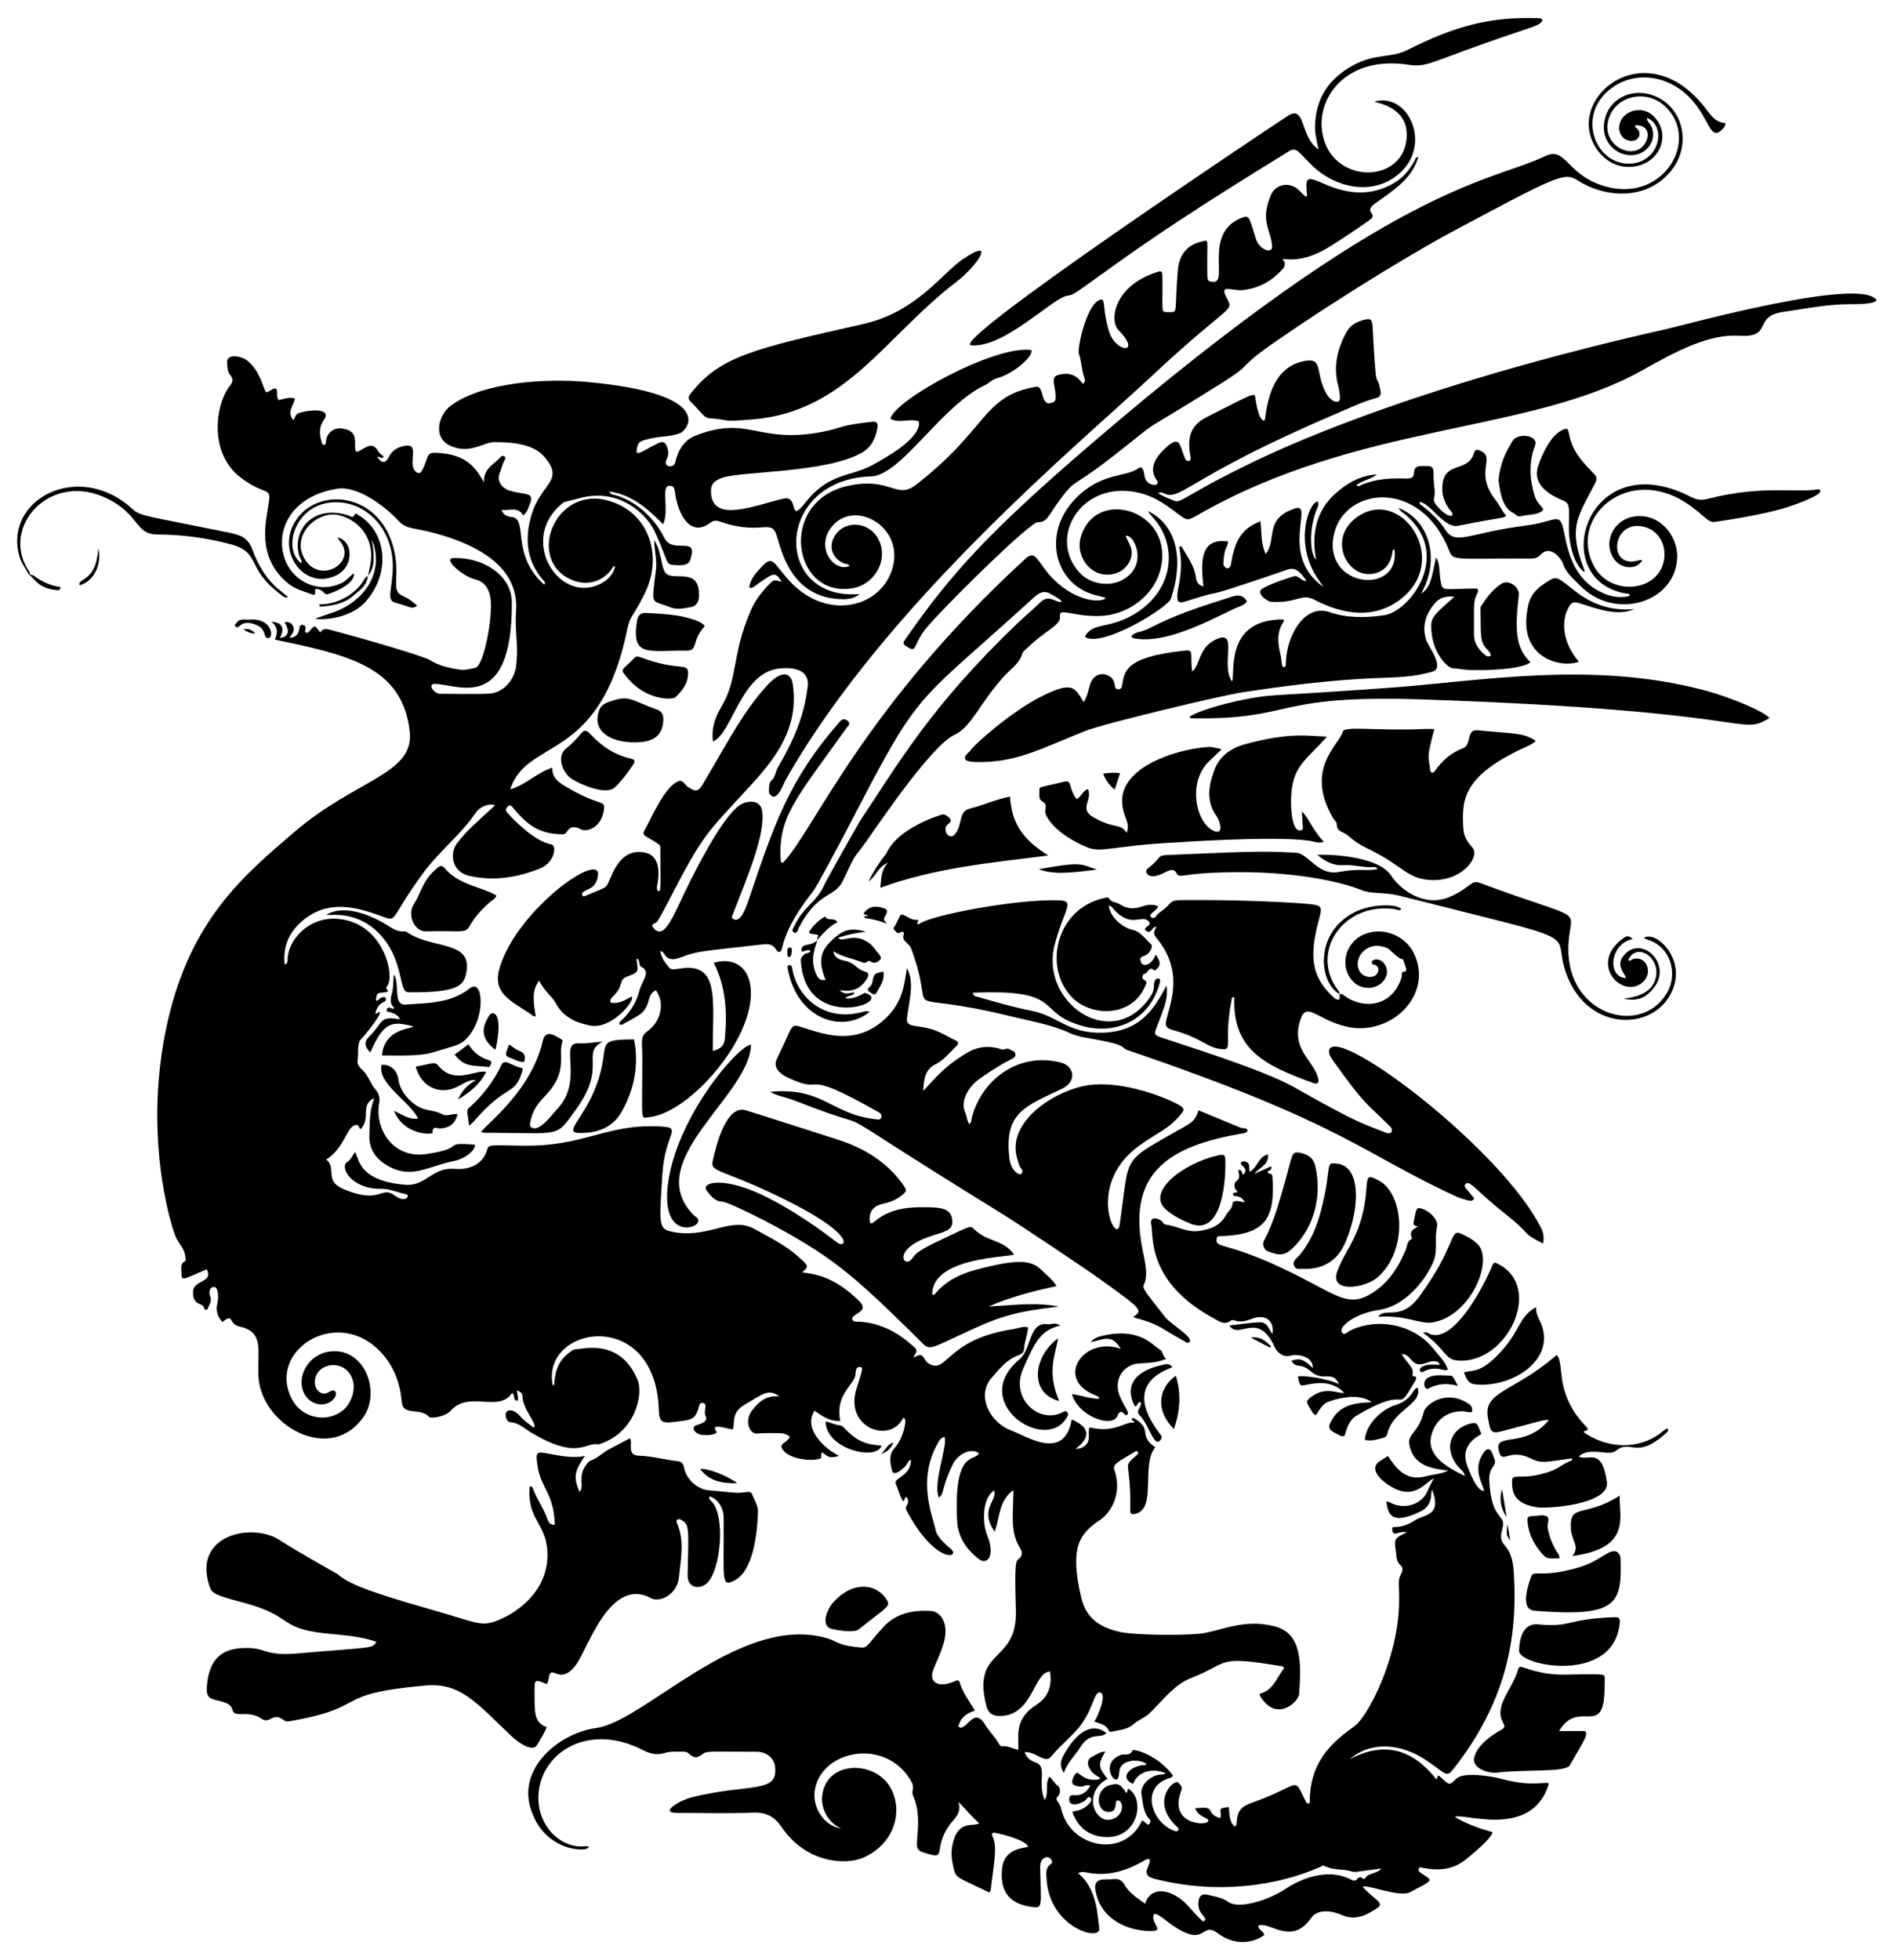 <?xml version="1.0" encoding="utf-8"?>

<!DOCTYPE svg PUBLIC "-//W3C//DTD SVG 1.1//EN" "http://www.w3.org/Graphics/SVG/1.1/DTD/svg11.dtd">
<svg version="1.1" id="Layer_1" xmlns="http://www.w3.org/2000/svg" xmlns:xlink="http://www.w3.org/1999/xlink" x="0px" y="0px"
	 viewBox="0 0 1575.709 1629.965" enable-background="new 0 0 1575.709 1629.965" xml:space="preserve">
<g>
	<path d="M1170.598,1274.2c-8.023-1.256-11.227,4.271-12.253-1.697c-1.009-5.864,3.606,1.621,19.693-8.691
		c7.084-4.541,21.886-3.219,13.41-24.883c-1.693,1.781,1.643,12.46-9.516,17.891c-26.157,12.729-26.978,0.661-28.636-8.092
		c2.701,0.083,4.387,1.472,6.281,2.177c10.776,4.014,23.954-0.318,28.37-11.689c1.179-3.036,2.926-5.852,4.927-9.78
		c-6.768,3.048-14.536,15.985-30.622,9.317c-8.674-3.595-26.373-16.376-13.759-24.047c2.019-1.228,4.006-2.508,6.233-3.906
		c6.894,10.503,15.087,21.179,31.036,16.966c5.936-1.568,12.268-1.713,19.084-4.774c-9.519-1.66-29.043-1.931-32.366-22.02
		c-1.49-9.009,7.408-8.631,12.119-27.1c1.419-5.562,18.065-19.151,37.193-6.541c2.474,1.631,3.425,3.806,2.875,6.668
		c-2.278,1.044-4.361-0.12-6.479-0.275c-13.633-1-24.451,7.091-27.497,20.417c-3.751,16.413,12.818,25.945,27.919,33.238
		c-0.419-2.94-1.752-3.893-2.812-4.92c-16.733-16.2-9.41-35.461,9.099-38.947c4.402-0.829,4.563,1.845,7.529,9.025
		c-1.491,0.932-2.94,1.756-4.303,2.704c-7.988,5.552-10.981,13.557-7.786,22.679c1.956,5.585,8.293,22.296,14.225,21.818
		c0.31-3.536-8.958-15.434-2.274-28.298c7.183-13.827,9.876-0.679,10.369,0.321c4.045,8.207-4.346,6.612-3.676,19.546
		c1.803,34.824,14.553,26.913,10.912,39.902c-4.804,17.132,7.751,9.045,9.48,36.094c3.611,56.503-7.198,108.71-49.792,163.281
		c-6.669,8.544-6.037,4.385-24.171-7.477c-19.705-12.889-44.641-15.662-62.522-0.112c29.072-15.572,52.604-8.031,72.013,16.585
		c1.431-0.354,0.266-4.885,3.419-1.925c7.645,7.177,7.287,7.414,13.344,1.45c5.949-5.858,29.765-1.895,36.646-0.018
		c23.675,6.46,33.855,3.064,39.876,3.645c0.157,0.487,0.344,0.747,0.287,0.932c-14.268,46.532-72.907,23.109-78.06,27.351
		c9.931,5.886,20.493,9.551,31.106,12.535c0.745,4.438-20.129,21.36-23.099,23.598c-10.671,8.039-22.604,8.586-35.046,6.071
		c-1.216-0.246-2.279-1.021-2.94,0.494c-1.266,2.901,1.726,3.635,6.846,7.277c4.449,3.164,2.14,3.97-13.961,12.441
		c-9.079,4.776-35.793-6.559-39.698-4.465c8.911,10.259,18.636,13.358,12.361,17.591c-9.044,6.101-18.214,10.922-29.607,5.927
		c-8.273-3.627-20.174-5.399-25.755,2.686c-14.391,20.85-31.005,6.242-39.69,5.8c-1.387-0.071-2.862-0.619-4.135,0.795
		c0.352,3.313,4.48,4.175,5.056,7.363c-10.275,7.428-25.287,8.63-38.645-1.394c-11.217-8.419-11.018,4.442-23.325,0.75
		c-14.709-4.413-25.518-18.451-29.872-16.715c-3.328,7.155,9.048,13.894-1.732,14.076c-18.763,0.316-42.906-8.955-46.979-34.248
		c-1.756-10.904,8.223-8.178,15.308-8.954c4.35-0.476,6.842,1.086,9.148,5.062c3.798,6.548,10.266,10.646,16.967,15.412
		c5.195-16.552,23.884-11.046,34.972,1.065c13.157,14.371,13.067,14.239,14.361,13.026c2.844-2.665-5.335-5.16-5.115-14.167
		c0.153-6.257,2.649-8.77,8.497-7.2c5.493,1.474,11.312,2.032,16.171,5.645c9.035,6.719,34.081-1.598,47.522-10.501
		c16.041-10.625,37.159-16.956,54.476-8.146c2.144,1.091,3.783,1.838,5.646-0.469c1.116-1.381,2.766-1.891,4.355-0.27
		c0.564,0.576,1.602,0.574,1.925,0.027c3.003-5.081,9.798-3.543,13.756-8.263c-22.047,2.694-21.711,3.377-24.901,2.369
		c-7.351-2.324-15.454-0.734-22.474-4.516c-1.624-0.875-2.688,0.451-3.945,0.999c-35.259,15.373-84.772,23.069-137.129,9.767
		c-11.68-2.967-5.313-8.837-4.339-14.234c0.857-4.755-4.579-0.976-5.579-0.414c-14.926,8.381-30.553,12.962-47.84,9.127
		c-1.704-0.378-3.704-0.52-6.221,0.732c16.432,13.175,16.282,37.299,17.636,45.698c1.889,11.707-41.809-0.12-43.854-41.359
		c-0.207-4.181-0.979-8.805,3.48-11.787c1.956-1.308,1.156-2.849,0.067-4.318c-2.307-3.111-8.991-1.653-8.838,6.724
		c0.635,34.599,2.711,34.826-8.897,32.843c-18.623-3.183-24.759-14.742-22.703-32.224c2.039-17.339,20.344-16.352,21.722-17.668
		c-3.114-5.701-20.444-9.975-26.503-11.245c-3.714-0.779-4.573,0.226-2.96,3.462c4.28,8.584-0.315,28.17-1.694,43.617
		c-0.057,0.637-0.591,1.23-1.166,2.364c-26.322-12.628-27.716-12.057-29.428-18.84c-2.402-9.514-3.135-16.145-0.066-25.587
		c5.181-15.94,17.804-10.002,20.926-13.289c-6.327-5.303-11.183-11.898-17.421-17.726c2.505,6.28-0.082,10.823-3.834,15.106
		c-17.975,20.517-5.772,32.357-18.962,28.784c-12.405-3.361-12.144-3.339-11.066-16.263c0.9-10.795,1.082-21.632-3.373-31.948
		c-3.015-6.982,3.641-5.694-4.84-17.385c-22.892-31.555-73.325-19.699-77.359,13.07c-1.709,13.88,8.168,28.873,22.024,30.766
		c-10.377-4.474-17.1-16.216-15.704-27.431c3.643-29.268,43.185-29.097,56.274-7.315c11.936,19.864,3.75,48.332-22.882,59.359
		c-13.573,5.62-46.368,4.835-67.183-25.718c-6.335-9.299-13.369-12.499-24.419-12.029c-20.959,0.893-41.985,0.233-62.983,0.203
		c-14.502-0.019,2.365-10.398,12.867-12.998c47.819-11.841,72.562-2.484,68.932-26.187c-1.074-7.013-7.766-11.65-15.037-11.642
		c-41.21,0.049-41.196-1.041-45.643,2.311c-8.439,6.36-9.275-2.65-15.08-2.398c-5.298,0.23-10.804-0.552-15.837,1.094
		c-6.886,2.252-12.83,0.383-18.742-2.629c-41.431-21.104-77.913-1.364-85.084,28.898c-6.892,29.084,14.221,52.65,35.829,51.437
		c1.576-0.089,3.351-0.735,4.816,0.606c-0.625,4.348-38.403,4.502-48.936-33.911c-9.018-32.887,24.737-61.047,55.043-65.125
		c39.305-5.289,115.342-90.812,186.157-76.151c16.071,3.327,11.683,7.192,33.876,9.168c6.243,0.556,5.834-2.97,19.128-17.263
		c10.587-11.383,24.443-13.84,39.007-13.144c7.375,0.353,12.316,7.712,12.46,16.155c0.212,12.366-8.109,26.237-10.67,34.228
		c-2.386,7.446,3.022,14.898,18.777,7.951c1.442-0.635,3.106-0.984,3.614,0.841c2.421,8.699,8.041,15.703,12.719,23.699
		c-7.032,2.323-12.262,6.018-13.663,13.364c6.233,5.291,12.531-17.807,22.133-1.711c3.418,5.73,8.494,10.328,11.684,16.277
		c0.546,1.017,1.646,2.025,2.931,1.844c4.503-0.632,8.323,1.833,12.977,2.948c0.887-8.781-4.053-24.063,12.663-35.846
		c4.524-3.19,16.911-9.493,13.794-29.333c-13.442-0.029-14.091,36.404-41.139,36.915c-6.45,0.122-10.236-2.082-11.785-8.183
		c-12.475-49.123,25.89-34.477,24.512-79.755c-1.232-40.485-0.172-40.786,2.856-43.129c2.499-1.934,2.606-5.365,0.949-7.945
		c-9.088-14.148-5.882-28.387-5.882-48.763c-12.009,8.551-11.321,22.306-15.54,34.602c-13.15-19.081,2.502-25.384-0.523-34.379
		c-9.954,6.711-9.892,26.839-5.838,36.978c7.377,18.451-0.372,25.083-6.636,20.273c-10.58-8.124-17.621-18.429-18.309-32.121
		c-3.026-60.216,15.332-48.549,18.125-56.119c-7.449-4.892-17.859,1.606-21.518,8.972c-9.771,19.672-7.121,25.499-11.874,27.948
		c-4.908-12.908,7.79-43.373,4.799-50.406c-3.262,0.522-4.499,3.369-5.772,5.619c-17.492,30.915-3.684,60.996-1.61,71.886
		c1.353,7.106,12.48,15.205,13.479,16.392c6.176,7.342-14.825,10.505-37.789-32.938c-2.179-4.124,3.618-4.184,0.44-10.793
		c-2.682-0.446-1.247,2.92-3.348,3.219c-2.656-4.427-3.801-9.608-5.912-14.37c-2.305-5.198,12.621-5.997,12.621-19.936
		c-2.504,0.369-2.585,2.679-3.695,4.025c-3.702,4.486-10.921,10.239-12.139,4.691c-1.404-6.399-2.972-12.705,2.18-18.472
		c7.264-8.132,10.465-23.074,8.144-24.781c-0.464-0.458-0.894-0.467-1.159,0.04c-11.18,21.433-48.839,7.704-38.679-24.567
		c5.526-17.55,5.361-17.556,3.356-18.093c-2.041-0.547-4.142,0.64-4.072,5.308c0.135,9.006-17.383,16.511-12.788,39.396
		c-9.115,0.728-15.128-4.188-21.414-8.366c-10.356,16.054,10.933,33.129,20.619,37.559c-7.706,1.787-8.023,1.721-14.013-2.851
		c-2.574,0.967,0.505,4.494-2.271,5.24c-8.687,2.333-24.317-0.142-29.878-6.504c-5.628-6.439,2.305-5.969,5.096-11.806
		c-2.841-2.62-6.358-3.037-9.958-3.034c-5.788,0.006-11.613-0.236-17.351,0.339c-6.147,0.616-11.156-10.429-3.974-19.5
		c5.354-6.763,11.44-12.613,22.59-11.321c-9.234-6.837-13.546-2.195-28.816,6.72c-12.699,7.414-7.557,17.067-10.129,20.594
		c-4.695-0.406-9.395-2.714-14.272-2.077c-1.457,2.141,1.07,3.139,0.955,4.979c-3.643,2.164-7.749,2.003-11.811,1.776
		c-5.815-0.325-10.228-6.415-5.112-8.084c5.057-1.65,9.957-2.996,7.605-7.953c-1.948-4.106,2.648-10.184-2.552-10.585
		c-1.763-0.136-2.354,0.952-2.781,2.577c-2.452,9.34-4.705,11.267-13.996,12.381c-14.169,1.699-19.133,3.483-19.419-8.145
		c-2.163-87.806-98.822-71.032-88.214-21.248c1.977-0.925,0.982-2.67,1.324-3.978c0.817-3.133,0.552-15.516,13.532-24.348
		c0.98-0.666,2.031-1.683,3.079-1.722c6.976-0.262,38.197-9.874,52.731,25.729c4.41,10.803-1.188,43.193-32.344,53.192
		c-11.632-2.237-17.105,13.538-56.344-9.789c-5.525-3.284-10.154-8.129-17.222-8.635c-2.446-0.175-3.776-2.85-4.002-5.441
		c-0.503-5.755,6.319-6.049,11.571-0.015c3.474,3.991,7.704,7.069,12.144,10.105c2.399-4.495-9.703-14.732-9.875-27.286
		c-0.027-1.96-2.675-2.659-4.135-4.196c-0.686,3.193,1.266,5.956,0.341,8.919c-4.645-0.014-1.835-4.842-4.699-6.431
		c-10.868,16.746-35.889-2.295-51.018,14.734c-4.578,5.153-16.616,6.696-17.916,5.254c-7.38-8.188-21.766-0.471-22.812-12.308
		c-1.375-15.558-6.427-29.585-17.156-41.25c-36.361-39.535-96.13-1.606-73.938,39.354c8.201,15.136,28.392,19.388,41.821,8.934
		c6.774-5.273,10.915-16.433,8.628-24.732c-5.444-19.755-31.788-15.457-31.705,1.106c0.036,7.263,5.885,10.765,10.157,8.974
		c2.025-0.849,4.059-2.864,6.029-1.896c2.046,1.005,1.531,4.138,0.19,5.981c-6.529,8.972-22.024,6.659-26.406-6.442
		c-4.534-13.554,6.025-29.788,21.848-32.108c29.217-4.284,43.48,33.118,28.62,54.404c-27.587,39.518-85.244,7.085-87.364-33.847
		c-1.07-20.751,5.079-36.721-15.24-41.245c-10.923-2.432-4.358-11.888-14.731-3.908c-4.056-4.332-5.649-9.425-4.24-15.142
		c0.946-3.839,1.446-14.39-3.078-14.003c-4.214,0.361-3.702,6.013-2.979,7.531c1.876,3.942-0.639,7.006-1.826,10.266
		c-0.776,2.131-3.084,1-3.154-0.046c-0.335-5.019-8.623-1.242-9.182-12.463c-0.605-12.131,17.241-7.967,11.44-19.94
		c-21.198,8.944-20.928,10.078-21.005,2.851c-0.036-3.416-1.406-7.258,2.788-9.565c1.286-0.707,0.469-2.153,0.414-3.31
		c-0.315-6.723-5.29-10.94-7.844-16.622c-4.163-9.258-28.157-86.369-6.792-179.881c19.353-84.703,63.43-121.286,105.307-157.169
		c51.212-43.883,99.749-47.945,95.983-83.276c-5.895-55.3-53.31-64.097-112.223-76.733c2.374-5.369,2.786-10.432-3.015-14.871
		c9.328,0.641,11.369,5.291,7.252,13.499c7.072-0.834,8.536-5.285,3.91-12.972c3.07-0.691,5.212,0.132,6.75,2.722
		c2.345,3.948-0.479,6.762-2.751,10.252c11.449-1.088,6.018-11.724,10.801-10.834c4.891,0.911,1.051,4.252,2.56,6.261
		c2.041,0.915,2.991-0.693,4.049-1.912c4.295-4.95,3.749-3.571,8.225,1.999c1.917-3.235,4.214-3.292,7.887-2.325
		c31.987,8.417,78.443,22.138,83.554,25.361c7.551,4.762,15.982,6.462,24.573,7.799c4.421,0.688,8.603-0.599,12.833-1.479
		c6.35-1.321,11.313-29.122,12.222-37.49c1.708-15.728,2.945-32.349-12.628-36.191c-10.128-2.499-26.933-17.256-17.691-17.608
		c23.219-0.884,48.583,13.302,48.657,36.966c0.289,93.43-45.941,67.487-64.256,67.694c-6.049,0.068-0.853,8.245,4.897,8.229
		c13.517-0.038,27.058,0.499,40.543-0.153c11.773-0.569,20.883-11.594,22.242-22.194c2.562-19.985-1.294-25.664,0.106-46.936
		c2.129-32.348-25.277-50.615-56.046-60.794c-30.364-10.046-33.484-4.817-42.362-14.37c-10.724-11.538-33.435-28.631-50.077-26.12
		c-38.459,5.802-52.041,34.505-44.169,57.826c6.766,20.045,29.18,29.86,47.913,20.408c3.678-1.856,6.114-5.152,9.765-8.022
		c1.325,7.431-11.744,14.27-21.233,17.374c-1.749,0.572-2.71,0.072-3.693-1.162c-1.954-2.454-7.91-4.642-7.394-1.529
		c0.78,4.71-1.554,3.324-4.067,2.42c-6.055-2.177-12.247-3.814-17.515-7.94c-28.033-21.957-18.968-52.947-16.638-69.315
		c1.636-11.488-4.538-4.465-24.176-19.73c-26.013-20.22-20.778-60.687-8.015-76.458c2.291-2.83,2.203-5.6-0.212-8.472
		c-2.484-2.955-2.226-6.783-2.534-10.323c-0.666-7.64,11.911-5.621,16.946-1.48c11.075,9.109,12.893,22.98,15.515,26.155
		c3.153-0.203,4.964-3.43,8.388-2.999c1.551,2.81-0.232,6.233,1.882,9.526c4.246-0.552,8.762-2.941,13.806-1.194
		c-1.336,5.855-7.131,11.44-1.323,17.934c2.742-5.894,2.766-5.78,9.405-7.156c8.148-1.689,22.149-1.889,15.925,6.826
		c-4.573,6.403-3.764,13.122-1.413,19.954c0.172,0.5,1.064,0.752,1.7,1.171c2.073-1.41,1.17-3.615,1.709-5.322
		c1.926-6.097,6.99-9.398,13.334-8.485c15.277,2.199,8.664,13.171,11.429,19.234c5.279,0.081,12.485-10.916,18.477-0.35
		c1.174,2.07,2.037,2.077,4.53,4.428c-1.749,3.025-3.705-0.76-5.387,0.385c3.804,5.331,6.83,5.594,9.735-0.269
		c2.729-5.507,7.114-7.697,12.345-8.911c13.909-3.227,3.559,13.306,8.982,20.22c2.454,3.129,4.723,3.114,6.547-0.43
		c4.893-9.504,2.831-14.425,10.729-14.188c28.421,0.853,34.681,15.312,40.513,24.563c-0.585-10.879,7.274-14.35,12.527-19.734
		c1.132-1.16,2.454-3.042,4.218-1.936c1.974,1.237,0.381,3.059-0.304,4.461c-1.492,3.054-2.099,6.438-3.43,9.484
		c-2.83,6.476,1.94,12.674,8.048,14.573c13.248,4.118,21.232,0.743,17.03,11.216c-1.3,3.241-2.104,6.906-5.566,9.461
		c-4.41-7.667-11.35-3.834-18-4.516c1.646,4.505,5.111,5.48,8.562,5.857c13.977,1.526-1.284,30.929,26.918,56.227
		c1.55-1.911,0.125-2.613-0.549-3.385c-14.246-16.336-15.873-34.978-9.863-54.892c8.093-26.814,28.379-27.936,9.835-48.818
		c-8.994-10.127-27.82-11.611-41.362-11.376c-8.651,0.15-19.857,10.206-35.698,3.186c-15.773-6.99-10.109-26.171,0.143-33.674
		c26.847-19.65,79.427-22.617,112.544-19.636c109.182,9.827,84.574,40.426,77.7,42.732c-11.763,3.947-14.479,1.554-28.338,5.346
		c-6.09,1.666-7.097,3.156-7.552,10.661c2.757,1.201,4.286-0.855,17.345-7.451c4.911-2.481,7.026-1.157,8.573,4.372
		c0.919,3.284,0.537,6.03-0.955,8.979c-3.197,6.318,5.893,7.515,7.128,2.465c2.599-10.628,7.41-18.699,17.216-22.51
		c44.747-17.394,51.261,7.902,106.993-3.395c16.658-3.377,10.926-4.846,40.279-8.094c3.338-0.369,4.387,1.582,3.942,4.431
		c-1.39,8.907-4.881,16.636-13.086,21.341c-29.502,16.919-99.639,15.309-115.844,20.771c-7.659,2.581-10.147,6.027-9.618,13.092
		c1.844,24.641,36.179,9.965,60.299,4.313c13.252-3.105,3.805,21.648,17.877,3.699c20.981-26.761,38.77-20.847,59.34-33.387
		c4.568-2.785,37.688-19.91,35.47-34.507c-7.589-2.91-16.115,1.983-23.726-2.134c2.896-15.393,86.901-61.59,117.123-57.212
		c2.763,4.105-13.868,19.568-28.546,23.461c-3.947,1.047-6.355,4.003-9.734,5.607c-37.002,17.561-69.813,75.194-94.942,76.014
		c-80.838,2.637-81.867,104.003-9.448,97.795c-4.367,3.674-9.47,4.442-14.793,4.323c-42.907-0.954-50.511-41.523-54.226-52.736
		c-4.519-13.638-10.302-2.476-37.805-8.954c-9.945-2.343-12.547-5.66-17.807-1.688c-16.066,12.132-26.824-6.564-29.252-26.767
		c-0.362-3.011-1.601-4.237-4.623-4.131c-7.1,0.249,0.227,20.828-5.053,31.948c-12.634-12.549-25.466-24.609-44.991-27.251
		c1.782,3.139,4.324,2.733,6.058,3.272c18.929,5.878,33.09,21.357,39.928,35.321c6.489,13.252,26.114-0.578,22.649,14.425
		c-1.444,6.253-2.055,9.23-15.235,8.127c-6.454-0.54-3.692-2.179-15.307-27.682c-6.162-13.53-28.785-37.039-62.544-27.915
		c-15.231,4.117-12.142,2.399-15.463,5.238c-35.68,30.508-0.744,84.128,33.63,65.565c5.957-3.217,9.751-7.762,11.367-13.924
		c-1.598-0.639-2.021,0.773-2.588,1.618c-6.533,9.753-19.125,14.851-31.898,10.095c-40.917-15.234-16.266-80.349,29.986-66.181
		c33.295,10.199,44.29,46.324,29.046,76.984c-10.37,20.858-12.035,17.897-14.462,29.647
		c-23.147,112.105-83.35,89.416-97.373,133.164c13.35-4.061,22.376-14.024,35.036-18.1c-0.402,8.157,4.871,12.006,10.819,15.555
		c28.261,16.859,32.947,11.079,32.213,18.532c-1.589,16.13-14.897,19.828-19.415,17.168c-4.454-2.622-8.777-2.703-11.838,2.371
		c-1.452,2.407-3.813,1.754-5.854,1.693c-20.336-0.606-29.892-11.713-38.619-21.907c-1.063-1.242-2.074-3.021-4.064-1.39
		c-1.906,1.561-2.655,3.305-0.694,5.505c8.239,9.244,24.514,24.338,36.421,26.232c5.123,0.815,3.13,15.205-9.473,20.205
		c-18.889,7.494-38.282,10.596-58.629,6.034c-14.553-3.263-16.609-18.609-10.217-27.051c7.494-9.897,16.685-17.904,31.714-31.608
		c-5.875-2.263-13.265,1.992-15.81,5.76c-12.485,18.49-30.469,32.193-43.619,50.012c-28.634,38.801-21.284,41.526-34.393,36.661
		c-22.969-8.524-45.041-13.747-65.67,2.948c-11.588,9.377-17.134,21.706-15.593,36.961c2.445-0.604,2.408-2.388,2.439-4.04
		c0.313-16.465,17.537-35.611,41.252-33.947c39.436,2.766,48.89,49.54,41.027,56.688c-1.591,1.446,4.245,4.022-1.474,4.486
		c-6.608,0.536-6.634,0.659-7.266,6.803c2.109,0.617,2.61-1.757,4.142-2.232c1.384-0.429,3.064-1.282,3.939,0.186
		c0.845,1.417-0.327,2.79-1.742,3.371c-4.295,1.765-5.733,5.418-6.966,9.452c1.912,0.656,2.326-1.674,4.232-1.094
		c-1.721,6.503-17.249,24.138-16.711,23.138c-2.875,5.34-1.144,11.317-2.182,16.948c-0.606,3.287,1.755,5.902,4.112,8.081
		c4.884,4.515,6.461,11.234,10.755,16.09c3.105,3.512,3.87,7.089,3.046,11.775c-3.69,20.983,11.551,46.05,39.253,41.964
		c34.386-5.072,11.905-10.195,40.494-7.78c0.239,5.198-8.863,11.838-17.135,13.466c-23.001,4.527-36.643,16.612-58.187,2.323
		c-8.207-5.443-12.76-13.194-12.511-23.125c0.258-10.268-0.126-20.653,4.068-31.427c-12.178,5.675-2.566,16.03-11.224,25.769
		c-1.896-0.422-0.973-3.177-3.019-3.389c-8.564-0.887-9.635,18.676-25.724,28.744c8.963,6.775-1.742,17.435,13.523,24.128
		c32.211,14.122,31.533-3.167,43.63,5.861c8.98,6.702,13.397-0.449,8.93-1.292c-6.819-1.288-13.093-4.517-20.38-4.39
		c-24.835,0.433-34.887-18.142-28.286-22.255c2.985-1.86,4.284-5.126,6.473-8.263c3.528,3.558,1.051,23.861,41.922,27.159
		c17.111,1.381,22.349-14.797,40.876-13.21c13.418,1.149,24.088-4.885,27.069-15.588c1.359-4.88,1.512-4.147,29.483-3.708
		c51.598,0.81,69.076-17.978,113.309-16.06c21.463,0.931,5.34,4.074,3.103,39.742c-2.554,40.715-3.391,45.233,6.959,47.633
		c30.311,7.028,49.785-12.965,69.296-2.214c12.868,7.091,26.129,13.576,37.201,23.513c8.449,7.583,8.5,7.696,2.865,12.783
		c8.425,1.17,25.496,2.2,47.269,23.674c9.61,9.478-6.725,10.381-5.548,15.217c0.656,2.696,4.07,1.969,6.307,2.118
		c16.59,1.1,30.451,8.268,42.749,18.956c5.405,4.697,5.353,4.756,1.875,10.375c0.467,0,1.005,0.169,1.312-0.026
		c7.63-4.854,6.28,2.578,11.407,5.55c15.536,9.008,13.697-19.939,69.577-28.612c4.618-0.717,10.537-3.151,12.965-1.343
		c-0.453,5.988-3.134,11.786-3.371,18.038c-0.097,2.562-2.269,4.095-4.713,4.975c-9.796,3.527-15.976,11.557-22.395,18.937
		c-12.307,14.149-2.091,36.689,16.469,43.581c13.813,5.129,44.112,25.758,50.324-9.184c15.064,6.504,16.096,14.552,3.23,24.477
		c4.095,0.255,8.37-2.113,10.052-5.423c1.953-3.843,0.049-8.118,1.438-12.462c21.355,5.24,29.656-5.272,37.289-3.924
		c0.013-1.937-2.351-1.378-2.032-2.744c0.468-2.003,1.783-0.982,2.723-0.407c14.663,8.964,2.329,13.681,16.78,23.656
		c-12.029,14.276,1.538,51.004-16.339,55.227c-8.247,1.948-1.595-2.605-6.38-38.495c-0.53-3.973,3.146-6.584,7.806-10.667
		c1.601-1.403,0.121-3.77-1.689-2.65c-15.449,9.56-19.143,10.434-17.296,15.81c6.587,19.178-2.995,35.223-12.22,41.35
		c-16.484,10.948-25.548,22.159-15.37,64.672c4.257,17.779,16.178,24.622,32.135,28.292c11.143,2.563,49.052,3.047,65.67,1.547
		c16.561-1.495,36.568-13.176,63.154-6.183c23.037,6.059,21.95,31.228,20.215,56.358c-0.416,6.028-17.565,22.978-31.084,3.678
		c-0.815-1.163-1.829-2.294-1.581-4.069c11.428-2.804,14.072-13.696,20.241-21.225c-0.797-0.864-1.057-1.421-1.402-1.478
		c-56.684-9.386-42.855-3.201-76.25,9.787c-13.975,5.435-24.034,19.308-34.658,29.528c-3.23,3.108-8.796,4.992-13.586,9.157
		c-5.043,4.386-12.023,4.439-18.279,6.019c-0.486,0.123-1.539-0.501-1.751-1.015c-2.163-5.255-7.343-5.705-11.981-7.54
		c3.123-4.879,10.586-22.786,4.909-24.151c-5.757-1.384-5.459,15.873-20.217,31.879c-6.668,7.232-14.298,13.536-20.508,21.21
		c-5.289,6.535-12.403-4.058-22.196-3.613c1.477,4.611,4.854,7.226,8.645,8.423c10.505,3.315,2.287,15.55,7.251,29.504
		c0.21,0.59,0.103,1.349,0.911,1.592c3.554-5.753-0.169-13.032,3.829-19.136c2.719,2.478,4.048,5.604,6.961,7.618
		c2.178,1.506,2.315,6.174,0.67,7.972c-4.256,4.653,0.479,4.039,2.159,11.359c7.43,32.378,52.384,41.583,67.156,9.798
		c2.428-0.387,4.358,5.222,6.423,2.326c0.896-1.256,0.862-2.489-0.362-3.85c-5.188-5.768-5.143-13.419-6.409-20.368
		c-1.277-7.011,5.673-14.299,13.833-16.26c2.032-0.488,4.313,0.092,6.335-1.309c-10.755-4.73-23.462-1.796-27.169,8.849
		c-11.618-5.233-2.968-13.704,6.581-15.437c1.539-0.279,3.346,0.27,4.69-1.237c-6.074-4.109-16.332-3.391-20.561,1.138
		c-2.388,2.557-2.061,5.771-2.605,8.812c-1.969,11.01-17.044-10.676,1.825-17.451c3.104-1.115,7.493,1.327,9.511-3.666
		c0.66-1.634,20.703,3.268,33.648,20.764c-0.8,2.071-2.711,2.097-4.228,2.636c-22.862,8.138-13.316,36.374,5.047,43.271
		c1.418,0.533,2.844,1.146,3.747-0.584c0.748-1.434-0.682-2.125-1.466-2.872c-22.191-21.133-2.227-39.244,0.992-36.72
		c1.976,1.549,4.139,3.804,2.966,6.738c-13.465,33.687,34.903,29.477,19.379,22.53c-3.348-1.499-6.155-3.553-8.035-7.637
		c19.784-2.165,6.762,3.425,20.846,8.237c2.677-6.129-4.412-8.299,7.297-9.291c0.588,5.636,0.131,11.761,4.737,16.143
		c1.978-0.812,1.716-2.126,1.779-3.268c0.526-9.427,3.52-13.285,12.261-16.347c36.764-12.881,35.639-21.139,41.689-8.478
		c4.806,10.057,4.213,8.392,5.451,9.036c2.097-0.527,1.388-2.272,1.416-3.54c0.772-34.337,21.838-49.546,37.651-61.207
		c10.15-7.485,35.009-53.697,36.58-99.835c0.598-17.581-1.585-20.424,1.592-26.063c1.333-2.366,2.131-5.542-0.178-7.416
		c-3.79-3.076-3.378-7.295-3.931-11.173C1159.739,1279.322,1159.875,1279.302,1170.598,1274.2z"/>
	<path d="M549.247,790.623c0.969,6.394,4.314,10.174,7.446,13.984c2.127,2.587,5.986,1.151,11.13,0.539
		c30.966-3.682,25.153,27.098,25.153,68.815c7.181-1.935,9.538-4.478,10.104-10.791c1.917-21.39,0.842-42.359-9.026-62.045
		c-0.081-0.161,0.085-0.447,0.136-0.675c36.451-9.487,45.335,39.896-1.632,93.649c-12.354,14.139-33.767,33.117-52.859,34.972
		c-7.118,0.691-5.325,5.529-5.327-50.383c0-13.793-1.984-16.499,4.412-21.208c11.379-8.377,14.464-23.531,6.846-34.012
		c-3.625,1.733-4.988,4.725-5.813,7.95c-3.031,11.854-8.183,12.619-22.362,20.775c-0.46,0.264-1.346-0.214-2.142-0.369
		c-0.436-2.509,1.78-3.239,2.96-4.428c6.606-6.657,11.377-14.349,13.655-23.479c2.12-8.496,10.191-15.818,1.497-19.985
		c-2.209-1.059-0.766-5.203-3.302-6.878c-0.208,0.373-0.638,0.781-0.583,1.11c1.707,10.336,1.732,10.381-7.963,14.024
		c-7.555,2.839-1.704,7.456-12.577,17.414c-0.902,0.826-1.429,1.925-1.075,4.062c6.672,1.592,12.094-2.003,17.735-5.017
		c2.818,3.616-16.95,27.523-34.393,24.242c-12.46-2.344-22.952-7.308-29.125-19.018c-2.761-5.239-8.755-8.869-13.709-18.472
		c-5.032,7.53-5.569,13.661-2.717,29.637c-2.255,0.589-3.446-1.292-4.939-2.254c-18.402-11.857-31.596-18.049-24.732-39.284
		c15.627-48.347,84.431-96.384,81.425-75.451c-1.613,11.227-8.365,10.646-12.681,14.133c-1.055,0.852-0.627,3.923,1.748,2.956
		c19.025-7.752,17.535-6.633,20.137-12.447c4.038-9.023,10.856-27.915,30.401-23.547c10.824,2.419,11.954,14.696,9.965,25.358
		c-0.926,4.966-0.532,6.258,0.818,6.433c1.885,0.245,1.727,1.24,1.484-36.633c-0.009-1.432,0.001-1.795-11.949-8.73
		c-2.039-1.183-2.548-2.554-1.345-4.734c7.004-12.702,16.803-36.361,28.239-41.119c3.884-1.616,5.466,2.991,8.081,4.718
		c6.544,4.324,8.445,4.213,12.541-2.696c23.309-39.319,33.184-59.398,53.216-81.662c8.807-9.789,19.453-14.349,21.452-0.788
		c6.083,41.268-20.989,68.563-42.549,91.979c-29.042,31.541-32.926,33.844-60.8,88.068c-0.514,1-8.547,16.525-9.908,17.519
		c-1.741,1.272-5.447,1.612-2.567,4.964c9.603,11.178,17.074-12.555,30.398-38.933c8.102-16.041,29.788-58.438,43.539-64.612
		c6.704-3.01,14.901-2.105,16.284,5.586c3.592,19.962-14.281,59.959-24.15,86.172c-0.536,1.424-1.891,3.18,0.402,4.349
		c5.511,2.809,9.358-6.529,12.741-16.481c20.862-61.376,32.863-98.944,75.602-147.643c2.111-2.405,4.335-2.919,6.842-0.638
		c2.538,2.309,0.169,3.934-0.955,5.505c-43.081,60.222-57.561,74.597-54.836,111.271c0.043,0.577,0.243,0.925,1.63,1.166
		c25.22-25.517,65.836-128.186,201.86-252.942c9.901-9.08,9.912,5.879,27.463,20.905c18.538,15.87,37.59,15.475,39.342,11.578
		c-2.977-0.774-5.869-1.539-8.768-2.278c-33.483-8.537-44.843-50.912-16.365-80.215c21.373-21.992,42.237-17.633,52.368-25.237
		c3.307-2.482,4.526,2.056,5.023,6.16c1.163,9.594,14.053,9.257,10.412,4.21c-7.304-10.124-1.672-19.067,7.421-27.488
		c12.401-11.485,11.268-1.038,16.249,9.776c0.924,2.006,4.968,2.178,4.271-1.667c-2.371-13.063-2.444-25.426,12.928-33.248
		c43.853-22.314,40.055-20.955,41.145-14.723c0.782,4.469,2.695,16.991,7.22,17.538c1.997-1.969,1.135-45.561,35.467-50.023
		c13.441-1.747,6.886,11.136,16.336,27.672c1.996,3.492,6.617,8.043,10.139,6.139c2.327-1.257-0.14-11.716-0.518-13.13
		c-4.25-15.889-0.6-30.551,7.008-44.511c3.067-5.627,8.417-8.512,14.454-10.049c5.633-1.435,6.901-0.492,7.216,5.291
		c3.415,62.769,2.852,33.885,6.637,54.133c0.51,2.726-0.531,4.704-3.384,5.467c-11.881,3.175-22.901,8.605-34.135,13.394
		c-124.279,52.98-128.415,73.052-143.081,65.829c-1.251-0.616-2.639-1.19-4.398,0.099c4.252,2.646,8.722,4.347,13.152,6.106
		c6.275,2.491,7.854-4.199,66.238-32.359c61.161-29.501,175.909-72.754,342.396-110.098c16.766-3.761,162.74-44.132,175.875-24.313
		c-1.229,3.403-16.614,3.421-20.231,3.382c-19.392-0.204-38.344,3.622-57.4,6.406c-26,3.799-8.138,21.575-36.279,19.839
		c-25.861-1.596-52.15,12.558-81.536,29.009c-94.259,52.769-234.734,42.702-369.803,120.328c-8.131,4.673-8.485,4.387-15.9-1.174
		c-8.846-6.635-17.707-13.238-28.629-16.5c-50.141-14.977-81.618,35.773-52.746,65.919c8.551,8.928,24.455,11.581,35.449,5.29
		c22.607-12.935,8.005-39.585,2.345-36.236c1.182,2.489,2.35,5.01,3.57,7.507c4.455,9.118-1.987,19.661-10.177,22.842
		c-19.778,7.684-35.748-12.035-30.751-29.438c11.959-41.648,75.543-23.132,67.067,23.395c-4.552,24.988-28.184,41.609-51.529,42.105
		c-23.74,0.504-33.877-7.612-32.846,0.694c0.862,6.943-13.205,12.055-26.648,25.438c-1.707,1.699-4.16,3.274-4.763,5.345
		c-2.289,7.872-8.865,12.035-13.988,17.49c-20.446,21.772-28.052,43.376-42.217,49.791c-18.573,8.411-60.349,69.937-71.687,86.112
		c-14.315,20.424-8.37,8.118-21.507,35.735c-6.544,13.757-20.437,7.97-36.478,38.713c-0.891,1.707-1.138,5.268-4.021,3.836
		c-2.697-1.34-0.289-3.838,0.507-5.634c6.507-14.694,18.947-20.368,24.574-33.501c1.871-4.366,28.843-51.977,29.515-52.984
		c32.174-48.264,59.276-96.028,131.443-165.048c6.096-5.83,12.671-11.165,18.655-17.101c8.154-8.088,13.491,1.248,18.233-0.96
		c-2.704-2.894-6.209-4.349-9.32-6.232c-5.079-3.074-9.272-1.388-13.536,2.497c-95.131,86.694-94.274,75.018-143.671,169.864
		c-5.201,9.987-33.28,63.966-40.075,74.403c-1.338,2.054-21.008,24.617-26.174,47.551c-0.888,3.944-3.12,4.644-5.139,1.306
		c-3.075-5.085-7.32-4.643-11.958-4.11c-49.924,5.746-52.733,5.222-66.779,10.54c-5.995,2.27-11.134,3.172-14.749-3.575
		C551.747,791.87,550.862,791.634,549.247,790.623z"/>
	<path d="M313.125,1365.313c-16.946-5.894-33.362-5.467-49.966-7.997c-30.106-4.588-22.266-14.308-59.79-24.328
		c-25.437-6.793-27.081-7.863-29.183-14.167c-14.158-42.471,35.596-53.014,58.274-38.198c13.705,8.954,47.95,28.12,47.95,28.12
		c8.145,6.665,17.482,12.574,79.124,30c33.254,9.401,39.357,13.664,50.994,10.01c15.77-4.953,46.593-23.8,44.882-58.526
		c-1.169-23.718-17.23-26.846-14.737-54.046c2.308-0.462,2.515,1.316,2.99,2.516c3.372,8.532,8.815,16.069,11.815,24.785
		c0.877,2.549,2.343,4.768,6.085,4.556c-0.575-25.759-11.575-30.619-14.322-48.695c-1.957-12.878-0.885-12.324,9.818-10.349
		c9.618,1.775,19.388,3.821,29.557,1.8c-8.83,12.684-9.603,17.572-4.565,29.781c4.813-3.976-2.243-12.627,5.911-22.791
		c0.892-1.112,1.808-2.613,3.012-2.998c6.106-1.955,10.373-6.814,15.869-9.688c5.714-2.987,11.417-5.994,17.151-9.005
		c2.924,3.346-3.18,14.184,7.639,14.483c10.863,0.3,21.305,3.354,32.023,4.538c3.286,0.363,4.725,1.752,5.436,5.349
		c1.959,9.903,11.082,18.206,21.244,18.93c7.213,0.514,14.372,1.44,21.573,1.939c8.505,0.59,12.365-2.794,13.998,1.697
		c1.693,4.658,4.8,8.791,4.664,14.159c-0.436,17.222-3.847,48.748-19.027,56.81c-12.173,6.466-9.119,0.68-9.523-51.899
		c-0.064-8.323-4.822-15.535-11.482-17.667c-0.968,1.215-0.468,2.412,0.456,3.167c13.206,10.793,8.803,59.018-3.124,69.221
		c-5.506,4.71-16.027,4.581-15.791-7.177c0.816-40.73,1.645-41.804-5.729-45.899c-2.042-1.134-4.347,0.233-3.313,2.511
		c6.781,14.947,3.261,30.403,1.765,45.597c-1.38,14.014-15.766,21.184-23.205,17.159c-33.84-18.309-52.562,41.816-61.995,54.903
		c-7.13,9.892-12.832,9.643-17.46,7.587c-7.328-3.255-4.228,5.554-7.397,8.971c-10.083-4.255-10.105-4.255-10.02,7.256
		c0.115,15.546-0.77,24.753,10.114,28.572c-2.235,5.477-5.226,10.065-7.988,14.77c-3.783,6.443-15.772-2.032-21.212-7.195
		c-29.597-28.086-42.523-44.815-71.753-42.216c-80.033,7.118-44.567,17.987-114.048,29.884c-4.315,0.739-6.538-6.508-14.075-2.421
		c-9.21,4.994-6.274-4.48-24.544-3.715c-12.571,0.526-3.225-6.107-14.835-9.823c-9.88-3.162-15.102-1.493-14.305-12.914
		c1.595-22.873,12.288-31.56,30.339-32.195c19.969-0.702,16.692,6.981,44.921,4.517
		C311.066,1369.429,309.442,1371.255,313.125,1365.313z"/>
	<path d="M1179.992,130.28c-5.08,19.289-23.458,29.67-35.99,38.945c-9.761,7.225,1.651,8.188-3.241,12.643
		c-2.206,2.009-26.171,18.361-37.008,24.712c-10.81,6.335-22.557,10.601-36.814,8.7c3.329,4.168,1.872,6.644-0.624,9.339
		c-8.708,9.402-19.236,15.063-31.988,16.598c-8.178,0.984-19.072-4.727-14.927,4.155c7.46,15.993,9.038,1.536-62.753,68.786
		c-55.733,52.208-219.706,187.585-302.755,333.911c-2.03,3.577-6.35,16.342-11.27,14.164c-2.078-0.92-3.256-2.889-2.937-5.34
		c0.359-2.758-0.284-5.652,2.274-7.997c3.132-2.869,3.233-7.44,5.32-10.975c17.052-28.884,22.29-48.154,24.725-67.163
		c1.169-9.127-4.603-16.977-24.125-14.782c-31.7,3.564-38.971,54.897-54.826,60.574c-1.188-10.56,1.612-19.499,6.633-27.936
		c14.849-24.952,8.43-42.576,24.902-80.939c3.389-7.894,8.488-14.552,14.251-20.706c4.848-5.176,5.056-4.981,11.458-3.102
		c-3.773-6.562-5.968-7.397-11.42-3.994c-11.898,7.426-12.159,9.954-15.614,8.655c1.086-7.336,5.899-12.438,10.611-17.37
		c9.593-10.043,9.215-2.697,23.802,12.802c29.532,31.379,72.59,22.34,83.886-8.58c13.872-37.974-34.278-63.261-51.771-34.198
		c-10.072,16.733,5.195,34.949,17.067,29.397c-1.453-2.069-3.369-1.397-4.826-2.051c-13.388-6.015-12.454-19.851-3.667-27.546
		c10.291-9.012,30.257-5.117,34.718,13.693c3.65,15.39-7.571,31.583-23.324,34.428c-50.374,9.098-63.21-72.031-4.404-85.04
		c35.673-7.892,40.277,11.749,56.554-0.834c60.377-46.675,55.229-73.943,99.985-81.581c7.491-1.279,2.883,18.87,14.953,12.493
		c2.651-1.4,1.011-8.831,0.082-14.431c-1.001-6.032,0.492-7.692,6.574-8.622c7.546-1.153,13.124,1.862,17.153,7.954
		c2.349-1.011,2.233-2.726,1.602-4.371c-2.524-6.576-2.259-13.775-4.654-20.391c-1.594-4.405,5.882-38.549,16.036-44.269
		c7.144-4.024,2.621,4.037,8.873,25.198c5.475,18.534,28.102,19.743,7.898-0.824c-7.151-7.28-4.681-35.829,31.466-47.916
		c4.453-1.489,5.127-1.089,5.196,3.521c0.451,30.269-1.919,29.541,4.875,29.561c8.922,0.026,4.792,1.126,7.954-34.958
		c1.261-14.386,9.311-22.525,23.848-24.487c1.403,3.031,0.261,3.754,0.705,29.512c0.068,3.965,1.241,4.764,5.372,4.771
		c12.118,0.019-9.101-41.693,24.162-53.599c5.668-2.029,5.476,1.13,10.969,18.103c2.901,8.964,13.738,12.604,13.363,5.906
		c-0.739-13.176-10.231-20.687-1.218-42.169c4.151-9.894,16.053-11.913,23.653-4.297c6.144,6.157,5.252,4.975,6.758,4.975
		c-1.284-13.441-1.336-16.524,7.707-13.098c10.257,3.886,37.761,19.866,67.215,0.255c5.971-3.976,10.083-9.584,13.798-15.564
		c1.053-1.696,1.101-4.335,3.941-4.474L1179.992,130.28z"/>
	<path d="M942.664,1095.357c7.74-5.739,9.314-5.298-27.656-31.712c-15.082-10.776-66.588-45.175-82.871-55.22
		c-171.918-106.059-83.998-59.011-167.544-91.901c-12.465-4.907-19.307-5.33-23.702-8.63c44.543-3.918,50.428,18.828,87.77,22.836
		c1.581,0.17,3.585,0.783,4.442-1.213c0.966-2.249-0.633-3.783-2.31-4.728c-69.69-39.301-40.736-12.309-76.138-29.045
		c-6.502-3.074-11.571-8.589-8.388-15.073c12.95-26.383,11.237-29.342,18.78-27.095c17.625,5.25,47.271,18.645,73.674-8.678
		c12.558-12.995,13.611-26.663,15.77-39.757c6.749,11.426,1.65,27.946,0.057,41.575c-1.023,8.753,9.549,4.885,23.427,10.148
		c6.096,2.312,11.515,5.723,17.309,8.487c2.454,1.17,2.074,3.065,0.362,4.635c-5.627,5.159-10.098,11.55-17.295,15.034
		c-8.579,4.153-9.867,12.064-10.215,22.191c10.011-10.791,17.663-20.639,36.818-31.909c8.867-5.217,18.572-6.026,28.289-2.638
		c2.496,0.87,4.373-1.772,6.785-0.025c1.666,1.206,4.392,1.133,4.685,3.871c0.518,4.853-2.596,1.33-30.215,20.972
		c-8.11,5.768-16.141,17.823-11.38,27.919c1.418,3.007,1.251,6.625,3.391,9.498c1.852-2.023,1.681-4.576,2.329-6.854
		c8.969-31.515,39.911-53.526,74.213-44.288c10.57,2.846,13.103,15.539,0.719,21.508c-30.717,14.807-48.795,19.686-43.892,58.562
		c1.24,9.837,8.104,13.689,9.532,12.515c1.224-1.006,1.664-2.894,0.696-3.907c-2.325-2.431-2.747-5.47-3.686-8.424
		c-9.354-29.406,26.934-54.771,55.154-60.898c22.613-4.91,54.614,3.773,75.67,13.83c9.952,4.754,7.809,6.337,4.98,9.858
		c-9.839,12.248-19.763,15.252-34.532,25.967c-44.49,32.276-18.89,83.253-16.264,65.968c9.124-60.052-0.709-50.715,53.579-81.547
		c7.726-4.388,9.433-6.19,12.185-13.837c37.869,15.624,35.42,14.973,37.933,14.877c3.372-0.13,3.955,3.486-0.227,4.166
		c-64.563,10.502-98.163,34.425-83.692,99.976c9.336,42.29-14.885,11.007,18.187,52.976c4.68,5.939,24.298,17.003,20.14,20.796
		c-1.008,0.92-2.253,0.339-3.334-0.287c-5.835-3.381-11.816-6.535-17.478-10.184
		C960.879,1100.622,952.149,1098.022,942.664,1095.357z"/>
	<path d="M1114.3,826.728c2.491-0.544,3.991,1.273,5.753,2.435c15.744,10.387,38.836,7.341,45.969-16.538
		c0.526-1.759-0.966-5.315,3.288-4.597c0.109,0.018,0.596-1.218,0.609-1.876c0.014-0.689-0.289-1.401-0.527-2.077
		c-3.978-11.297,0.075-2.611-8.294-9.743c-7.104-6.054-5.138-5.786-12.042-7.417c-8.806-2.079-18.07,4.115-19.392,12.82
		c-1.171,7.711,4.423,13.621,11.762,12.561c5.472-0.79,7.661-8.53,1.996-10.005c-4.362-1.136-1.669-4.631,1.857-4.493
		c6.145,0.242,10.457,8.064,7.869,14.272c-4.476,10.738-19.341,12.801-27.723,3.847c-11.759-12.561-5.921-33.594,10.853-39.475
		c16.531-5.796,33.355,2.833,39.869,16.006c17.271,34.927-19.573,70.315-56.685,61.119c-24.498-6.07-32.492-21.166-37.628-5.472
		c-8.125,24.831,10.987,33.131,14.92,48.947c0.791,3.181-0.808,4.776-3.819,3.695c-41.858-15.036-67.52-28.191-66.048-71.409
		c-2.728-0.381-2.122,1.622-2.352,2.805c-7.201,37.035,3.006,42.169-10.54,39.992c-10.599-1.704-15.081-9.232-37.991-15.453
		c-10.269-2.788-5.26-6.632-1.329-25.546c3.777-18.169,0.494-34.795-11.265-49.471c-4.151-5.18-4.116-5.208-1.309-11.167
		c-4.451,0.471-4.239,6.981-8.721,3.436c-3.49-2.76,5.204-3.96,2.635-7.248c-5.771-7.387-13.969,6.016-29.052-10.016
		c-1.117-1.187-1.731-2.912-4.477-3.654c0.65,9.607,12.111,18.637,19.109,20.06c7.267,1.477,10.896,7.475,15.793,11.891
		c1.37,1.235,0.903,3.144,0.086,4.742c-4.268,8.351-10.798,3.175-8.177,10.582c1.155,3.264,8.058,3.816,12.164-6.46
		c4.062,5.69,4.342,8.615,1.051,11.867c-0.641,0.634-2.142,1.518-2.297,1.359c-4.523-4.63-5.138,3.345-8.541,2.771
		c-0.401-0.068-2.331,3.96-0.317,4.792c3.652,1.507,2.355,3.118,1.358,5.478c-11.097,26.258-45.592,25.75-61.491,8.666
		c-23.032-24.747-12.855-72.508,26.676-81.782c1.669-0.391,4.005-1.171,4.799,0.161c2.089,3.504,5.975,2.983,8.751,4.739
		c14.625,9.251,19.914-3.29,31.994,1.77c-0.798,3.616-8.132,6.303-6.153,8.708c0.995,1.209,3.01,1.46,3.867,0.228
		c2.972-4.271,7.969-6.239,11.132-10.19c2.309-2.884,5.082-3.782,8.785-3.83c51.174-0.657,98.338,2.175,109.083,3.339
		c9.026,0.978,9.972,2.186,7.605,10.953c-8.12,30.068-8.451,48.658,12.663,67.414c0.824,0.732,2.211,0.83,3.223,1.183
		c1.915-1.509,0.345-3.322,0.807-4.863L1114.3,826.728z"/>
	<path d="M1283.698,1034.091c-19.338-9.831-8.007-6.163-31.512-24.746c-24.656-19.493-29.406-28.206-32.802-24.857
		c-2.178,2.147-0.608,2.519,7.086,12.102c-1.332,2.314-3.175,2.213-5.075,1.656c-3-0.879-6.115-1.54-8.936-2.829
		c-79.856-36.505-92.605-60.232-273.215-121.733c-9.167-3.122,2.073-4.193-34.807-10.554c-4.787-0.826-9.578-1.837-13.906-3.849
		c-15.231-7.079-31.683-9.766-47.77-13.715c-102.948-25.268-61.143,7.488-84.621-56.533c-1.937-5.282-8.309-6.166-6.319-11.795
		c0.665-1.881-0.644-3.221-2.992-1.763c-2.408,1.495-3.385-0.854-4.712-2.036c-1.782-1.587-0.212-1.368,3.178-8.805
		c2.234-4.901,2.225-4.925,7.197-2.37c2.517,1.294,4.712,2.823,7.972,2.687c3.419-0.143,0.065,2.321,0.623,3.482
		c0.448,0.064,1.084,0.351,1.313,0.157c8.931-7.542,82.465-21.249,117.123-19.878c13.117,0.519,3.671,7.531-4.116,37.04
		c-12.342,46.765,45.289,88.759,77.815,45.701c6.994-9.259,3.639-11.619,5.545-15.938c0.966-2.188,5.419-3.168,4.142,1.622
		c-8.58,32.2-37.401,43.287-63.632,36.247c-41.157-11.045-14.015-31.11-91.898-27.842c0.209,3.115,2.648,3.047,4.172,3.492
		c14.807,4.317,29.642,8.57,44.79,11.54c21.85,4.284,30.476,19.233,59.317,18.201c30.795-1.102,42.387-19.331,52.882-39.271
		c1.313,9.392-1.426,16.478-3.968,23.567c-5.941,16.572-8.419,16.922-1.014,19.508c14.719,5.14,84.952,26.643,111.385,41.69
		c53.331,30.356,57.688,30.363,76.334,37.739c4.349,1.72,6.209-2.146,3.544-4.841c-20.232-20.455-20.148-16.355-48.119-55.634
		c-1.862-2.614-4.131-6.567-2.501-9.327c10.063-17.047,143.275,83.945,175.864,148.935
		C1283.904,1024.813,1284.895,1028.786,1283.698,1034.091z"/>
	<path d="M723.919,1017.104c1.674,0.6,2.789-0.53,3.844-1.425c11.402-9.68,25.1-11.761,39.346-11.769
		c15.705-0.009,23.995,0.664,25.107,10.633c0.991,8.886-6.377,9.541-18.327,13.58c-30.946,10.46-22.624,25.448-16.335,19.841
		c3.84-3.423,0.67-5.318,22.903-15.822c27.43-12.959,26.458-13.204,29.793-10.059c12.095,11.402,23.813,8.204,33.42,21.106
		c-4.164,2.511-68.132,1.96-68.132,33.195c0.885,0.456,1.615,0.538,2.111-0.071c8.922-10.963,20.967-16.837,34.211-20.377
		c35.129-9.387,46.536-8.02,54.601,0.217c3.995,4.08,8.909,7.327,12.541,13.344c-19.641,4.215-38.481,9.101-56.459,16.927
		c19.443-0.833,38.757-3.85,58.244,0.066c-19.414,2.674-38.816,3.854-67.93,17.129c-38.359,17.49-38.909,19.809-45.1,13.696
		c-36.137-35.68-57.11-56.189-84.574-74.799c-29.574-20.039-76.968-43.058-82.192-43.199c-6.255-0.169-9.703-4.947-13.058-9.275
		c-5.199-6.706,14.25-12.987,52.041,6.53c29.01,14.983,52.745,33.89,56.851,36.945c6.486,4.825,17.279-6.062-45.698-36.923
		c-50.116-24.558-60.298-21.434-58.212-30.985c3.39-15.525,11.663-46.486,27.155-42.422c2.613,0.686,68.263,21.748,69.264,22.07
		c11.11,3.575,42.412,11.601,62.345,40.469c2.961,4.288,2.65,4.933-1.296,8.187c-4.583,3.779-9.745,5.858-15.582,7.099
		C725.736,1002.938,722.323,1008.469,723.919,1017.104z"/>
	<path d="M901.573,583.925c3.247-5.273,3.807-10.368,5.438-15.087c2.657-7.688,9.669-10.403,16.061-6.425
		c6.236,3.881,2.807,10.661,6.836,10.789c1.951,0.062,3.205-0.745,3.578-2.762c2.1-11.346,0.612-24.169,53.289-29.482
		c6.892-0.695,2.995,4.785,5.161,17.409c6.622-5.412,5.183-19.412,18.787-26.193c20.592-10.265,4.318,20.153,14.161,34.484
		c3.326-4.279-7.273-51.475,42.103-51.526c0.395,0,0.79,0.411,1.174,0.627c0.042,0.257,0.203,0.582,0.104,0.721
		c-6.031,8.428-5.477,17.573-3.147,27.003c1.895,7.67,0.581,11.151,3.14,11.202c1.811,0.036,1.363-2.127,1.583-5.638
		c1.394-22.227,16.263-46.829,36.094-40.042c14.831,5.076,30.283,4.824,45.675,2.611c21.347-3.069,57.131-50.405,17.521-83.722
		c-1.779-1.496-4.013-2.478-5.663-5.494c24.367,9.282,35.771,41.113,18.798,71.276c8.019-5.168,8.622-12.564,12.433-30.172
		c3.456,5.145,2.273,10.493,3.906,20.182c1.501,8.908,2.559,5.683,30.316,5.765c1.802,2.323,0.091,3.643-0.453,5.079
		c-2.941,7.762-1.986,6.912-2.197,32.972c-0.062,7.729,4.17,13.056,9.745,17.62c1.175,0.962,2.626,1.145,4.236-0.022
		c-0.129-2.818-2.637-4.36-4.135-6.266c-4.51-5.735-4.14-9.193-4.382-30.023c-0.019-1.666-0.279-3.713,0.538-4.943
		c4.678-7.043,9.737-13.961,16.996-18.484c5.848-3.644,15.039,2.556,14.271,9.464c-3.094,27.864-3.277,43.557,9.751,55.894
		c-8.475,6.37-39.311,6.827-49.95,6.44c-5.04-0.183-10.046-1.159-15.085-1.521c-3.631-0.261-17.741-12.663-17.548-35.54
		c0.067-7.921,5.873-11.774,19.281-23.881c-7.144-0.737-12.052,0.776-15.636,4.764c-8.061,8.971-11.678,19.254-7.817,31.356
		c1.474,4.622,15.999,23.175,5.107,26.217c-33.021,9.221-41.695-0.552-157.729,17.084c-17.869,2.716-115.036,25.823-131.499,32.37
		c-38.069,15.139-57,26.417-90.855,25.641c-16.586-0.38-4.985-8.341-4.377-9.356c3.106-5.186,34.434-32.658,58.837-44.982
		c23.01-11.621,26.991-8.521,32.051-1.094C899.132,579.802,900.057,581.456,901.573,583.925z"/>
	<path d="M1366.422,465.692c-4.355,8.316-17.16,7.883-23.295-0.417c-10.221-13.828-0.938-33.387,16.739-35.792
		c21.42-2.915,35.307,16.406,35.472,32.361c0.401,38.642-51.458,55.568-81.084,24.847c-5.367-5.566-11.863-10.528-14.161-18.659
		c-0.283-1-9.208-16.375-18.465-6.667c-2.327,2.44-4.522,3.126-7.524,3.12c-65.197-0.142-65.047,2.171-68.474-6.576
		c-23.7-60.476-87.525-53.189-95.996-13.027c-9.271,43.954,55.473,50.762,50.533,12.134c-1.797-0.059-1.598,1.298-1.771,2.439
		c-1.202,7.914-4.903,14.027-12.762,16.797c-22.846,8.051-42.44-26.447-17.703-45.447c36.805-28.269,80.814,35.018,36.527,68.069
		c-21.673,16.174-47.272,12.272-70.943-0.137c-10.903-5.716-13.919,3.059-36.015,1.769c-3.188-0.186-13.445-7.588-7.139-11.088
		c8.054-4.471,16.794-7.203,25.505-10.012c4.911-1.584,6.481,4.333,11.017,3.607c-4.685-7.215-9.237-11.535-15.33-9.457
		c-79.154,27.004-49.921,15.856-73.669,22.993c-15.544,4.671-18.06,6.993-18.462-0.268c-0.36-6.497,5.641-20.76,1.783-40.115
		c-0.121-0.61,0.226-1.313,0.356-1.98c0.586,0.138,1.285,0.098,1.44,0.37c4.698,8.234,10.684,15.833,11.966,25.72
		c0.425,3.278,1.753,6.49,6.265,7.358c-2.714-22.418-2.032-40.336,20.432-37.367c-0.44,5.973-3.198,4.18-3.875,17.964
		c-0.207,4.213,5.47,7.037,6.444,0.436c3.266-22.126,11.457-30.19,24.377-35.111c1.204,9.346,0.199,18.371,4.41,27.18
		c9.651-12.665-1.596-29.434,24.507-37.965c16.2-5.295-13.999,38.961,23.478,65.282c-1.812-2.647-3.682-5.257-5.428-7.947
		c-18.779-28.937-6.839-61.998,0.619-63.135c1.567,2.978-0.332,5.241-1.202,7.636c-7.174,19.736-3.952,37.98-0.22,40.72
		c-0.148-3.86-7.758-32.906,15.478-54.2c10.015-9.178,21.199-15.709,35.288-16.566c-5.008,4.08-11.859,4.806-17.054,8.765
		c1.533,1.971,2.859,0.487,3.868,0.056c12.311-5.262,24.232-5.821,37.619-5.4c11.669,0.367,1.465-10.127,12.294-10.375
		c10.248-0.235,10.411-0.344,10.431,9.68c0.012,5.994,1.871,11.965,0.195,17.995c-1.011,3.64,13.066,17.241,15.582,12.891
		c0.063-2.355-2.203-3.78-3.44-5.718c-3.044-4.769-5.056-9.784-5.122-15.559c-0.282-24.508,20.413-13.069,26.02-29.17
		c0.603-1.73,1.16-4.551,4.417-3.373c15.775,5.705-5.092,17.497,14.161,41.852c3.152,3.988,4.96,8.741,8.396,12.298
		c-1.097,2.731-0.846,0.893-39.885,8.755c-11.486,2.313-22.743-18.544-31.715-19.864c-0.846,2.205,1.093,2.502,2.067,3.288
		c7.161,5.779,13.992,11.912,18.972,19.728c8.727,13.699,18.86,2.787,67.003-3.349c24.346-3.103,27.993-11.423,31.212,2.662
		c2.864,12.532,5.815,37.042,26.375,49.922c8.154,5.108,18.189,8.689,28.757,5.922c0.236-2.424-1.741-1.785-2.934-1.987
		c-65.367-11.063-34.459-120.389,48.394-83.029c8.521,3.843,11.17,6.523,19.807,4.275c44.51-11.585,75.116-4.825,91.075-7.867
		c0.971-0.185,1.919,0.083,2.502,1.185c0.687,4.221-24.281,12.524-26.778,13.356c-21.241,7.071-59.165,12.143-60.367,12.413
		c-6.266,1.409-8.276-4.393-22.519-14.29c-50.104-34.816-101.435,11-78.315,51.974c11.924,21.131,43.93,21.589,54.863,2.525
		c7.394-12.893,2.724-32.532-14.521-36.223c-26.204-5.608-29.851,35.858-3.681,28.115
		C1363.873,465.817,1364.597,465.863,1366.422,465.692z"/>
	<path d="M1113.918,1151.156c-4.831-12.154-13.092-1.707-23.082-10.494c-9.406-8.273-11.967-1.895-16.519-9.025
		c7.021-2.434,10.374-1.344,17.778,5.997c0.745-9.598-12.684-12.003-18.358-10.295c-5.383,1.62-10.815-1.813-13.198-7.02
		c-14.231-31.095-29.744-5.59-37.76-18.049c8.778-1.004,16.904-2.331,25.072-2.684c7.771-0.336,8.399,8.779,10.789,9.347
		c1.555-10.613-5.712-16.396-16.687-12.363c-5.235,1.924-9.897,3.379-15.252,1.366c-0.794-0.299-2.134-0.194-2.771,0.302
		c-5.206,4.05-9.406,0.658-13.758-1.69c-56.347-30.395-50.309-68.636-52.408-78.158c-1.821-8.26,7.503-4.802,9.267-2.339
		c0.68,0.95,1.676,2.228,2.641,2.333c9.427,1.026,17.777,6.734,27.931,5.266c9.683-1.4,17.731-4.479,22.466-13.411
		c1.608-3.033,5.003-4.704,5.256-8.978c0.172-2.906,3.691-3.222,10.153-1.277c-3.144-7.769-10.227-3.593-9.647-7.114
		c0.384-2.329,5.947,0.13,2.565-3.251c-2.427-2.426-1.089-6.557-0.082-7.223c4.053-2.68,2.365-6.039,1.834-9.425
		c3.657-0.697,2.378,3.114,4.227,3.825c2.682-2.687,2.076-5.083-0.673-7.267c-3.246-2.578-0.348-4.282,2.083-3.645
		c5.638,1.475,2.198,6.477,4.135,8.339c6.24-3.097,6.745-12.328,14.969-14.224c0.898,9.008-7.365,10.784-11.28,16.087
		c4.614-2.054,9.229-4.108,13.869-6.173c1.401,3.497-2.963,3.307-2.929,4.875c0.035,1.615,3.814,0.361,4.032,3.547
		c2.346,34.236-5.117,48.128-41.965,49.582c-1.429,0.056-2.915-0.178-4.169,0.809c-2.357,11.084,4.909,1.26,64.041,30.604
		c36.041,17.886,45.435,28.237,64.808,16.142c13.859-8.653,22.245-21.721,28.333-36.508c1.228-2.983,0.842-6.87,4.565-8.514
		c0.593-0.262,0.701-0.572,0.427-1.163c-2.406-5.178,1.141-7.282,5.045-9.218c-1.487-0.928-4.046-0.575-3.645-2.994
		c2.053-12.402,2.852-12.629,4.817-12.407c6.753,0.764,16.159,9.052,14.673,15.452c-2.292,9.87,1.066,19.964-3.297,29.752
		c-7.978,17.898-25.195,36.488-44.66,39.363c-21.638,3.196-34.006,14.575-31.204,18.709c2.101,3.099,4.702-0.4,6.779-1.42
		c22.273-10.932,52.817-5.753,69.477,15.21c4.306,5.418,9.546,10.217,11.871,16.911c-0.835,1.107-1.85,0.894-2.688,0.684
		c-5.993-1.505-11.874-1.993-17.512,1.314c-4.278,2.509-7.266-7.77,13.284-5.569c-0.091-2.555-1.878-2.726-3.425-2.998
		c-7.211-1.267-13.098,7.644-20.753-2.063c-1.532-1.943-3.46-3.903-7.14-4.041c1.98,5.149,10.233,11.001,9.043,16.121
		c-0.357,1.535-0.263,2.648,2.067,2.555c0.985-0.039,1.05,2.035,0.438,3.06c-19.087,31.988-1.55,1.205-49.246,29.513
		c-6.11,3.626-8.093,10.514-10.021,16.896c-2.345,0.783-3.974-0.54-5.6-1.318c-8.294-3.967-8.868-5.916-3.949-13.609
		c8.294-12.971,23.362-12.462,32.312-13.234c-10.485-7.307-26.096-3.765-34.99-0.709c-4.933,1.695-6.96,4.195-11.443,11.53
		c-2.876-0.873-3.671-3.599-5.045-5.766c-3.479-5.486-3.341-6.186,1.692-9.839c12.214-8.864,23.236-1.447,26.674-3.088
		c-8.895-8.988-19.623-8.974-30.807-6.635c-5.742,1.2-6.034,1.733-7.512-6.879
		C1086.058,1143.482,1107.711,1147.353,1113.918,1151.156z"/>
	<path d="M1360.223,104.328c0.036,2.135,1.663,2.173,2.34,3.07c3.046,4.038,1.001,8.966-3.969,9.658
		c-7.381,1.027-13.013-5.865-11.208-13.714c2.644-11.497,18.387-15.722,27.508-7.446c16.206,14.706,6.745,39.847-15.807,42.665
		c-17.166,2.145-29.913-9.452-35.018-22.898c-15.09-39.749,46.864-85.476,93.527-27.264c4.961,6.188,8.851,13.512,17.864,13.974
		c0.038,2.005-0.642,2.998-1.438,3.906c-12.116,13.833-10.578-8.653-30.576-27.355c-15.755-14.734-39.822-19.877-59.322-7.938
		c-34.733,21.263-17.889,67.549,13.308,65.007c23.132-1.885,29.418-30.967,12.826-37.989c-0.246,2.37,1.161,3.472,2.041,4.64
		c6.597,8.758,1.953,22.451-10.261,25.72c-13.458,3.602-27.158-7.123-27.704-21.066c-0.889-22.693,22.012-36.839,43.976-26.741
		c22.231,10.22,28.455,39.399,13.139,59.9c-19.497,26.097-54.591,24.821-78.187,9.999c-11.665-7.327-13.95-6.611-107.567,43.561
		c-20.153,10.8-81.542,46.54-144.083,89.742c-36.009,24.874-15.115,15.953-47.56,36.241c-78.308,48.967-39.661,21.532-87.35,58.842
		c-29.651,23.198-32.4,21.053-39.555,29.839c-16.144,19.825-14.523,25.536-23.995,25.655c-6.076,0.076-68.31,60.655-90.628,85.676
		c-13.375,14.995-9.063,23.125-16.832,18.452c-4.425-2.662-4.952-3.32-2.797-6.427c38.515-55.528,70.578-90.467,155.387-163.251
		c253.858-217.865,330.855-216.75,377.285-238.965c17.563-8.403,17.549,16.129,50.25,25.26
		c48.963,13.671,79.133-39.881,48.903-67.163c-14.989-13.528-39.916-8.947-46.316,10.622c-7.666,23.438,23.808,37.368,31.469,18.154
		C1372.864,109.187,1368.411,103.318,1360.223,104.328z"/>
	<path d="M1193.302,606.22c-6.898,26.2-4.736,21.272-3.503,34.18c0.24,2.507,2.487,2.914,3.915,0.834
		c5.992-8.728,13.682-15.377,23.685-19.138c6.817-2.563,2.389-15.712,11.681-14.816c30.488,2.941,38.758,1.914,48.676,8.948
		c-2.448,2.151-4.915,3.36-7.534,4.544c-54.156,24.473-54.149,44.766-52.796,68.407c0.341,5.959,3.342,11.094,7.31,15.371
		c7.594,8.187-10.197,30.796-38.38,26.909c-17.295-2.385-19.684-11.972-49.47-26.275c-5.457-2.621-10.537-5.884-14.997-9.989
		c-4.029-3.708-9.656-3.252-9.785-9.437c-0.051-2.447-2.051-3.728-3.12-5.557c-23.941-40.952,5.394-60.989,8.193-71.865
		c1.267-4.923,29.662-0.349,66.336-2.096C1186.589,606.095,1189.676,606.22,1193.302,606.22z"/>
	<path d="M1103.989,612.588c-17.459,19.698-28.661,24.297-29.829,49.837c-0.494,10.789,0.835,30.244,8.302,28.011
		c2.401-0.718,1.31-0.562,0.621-15.676c6.097,5.75,7.195,12.935,18.204,25.399c-4.757,1.329-8.377-0.505-12.07-1.032
		c-30.068-4.292-111.449,1.507-112.449,1.555c-48.803,2.356-60.421,8.701-71.616,4.17c-27.177-10.999-36.559-26.48-35.568-31.004
		c0.695-3.171,0.948-5.503-2.825-7.731c-3.124-1.845-1.837-6.575-2.002-10.087c-0.08-1.696,1.596-1.419,21.138-6.117
		c6.231-1.498,3.072,6.642,9.888,14.581c3.854-1.861,4.827-6.733,9.258-8.332c4.271,9.047-7.696,16.302,4.284,23.243
		c18.466,10.698,22.434,4.492,28.031,13.207c3.33-9.546-3.264-12.332-3.754-25.988c-1.004-27.958,42.427-43.134,70.304-45.342
		c4.403-0.349,4.029-0.121,12.476,1.807c-3.832,3.654-7.048,6.75-10.298,9.812c-18.701,17.622-11.03,52.012,3.952,58.162
		c9.006,3.697,4.136-9.547,2.439-11.849c-9.077-12.312-7.171-25.318-2.337-38.439c4.581-12.435,14.1-18.836,26.551-22.131
		c16.353-4.328,32.794-7.565,49.801-6.938C1091.934,611.908,1097.372,612.25,1103.989,612.588z"/>
	<path d="M1096.956,124.239c-1.513-7.073-3.035-12.868-2.935-18.958c0.381-23.187,11.318-39.744,31.341-50.752
		c18.888-10.385,31.581-5.963,45.579-12.992c36.791-18.476,66.603-27.972,108.851-26.39c1.137,0.043,2.422-0.069,3.515,1.56
		c-2.373,5.016-5.546,4.277-48,19.309c-47.089,16.673-48.987,19.996-63.93,17.775c-48.753-7.246-73.324,23.872-71.812,51.386
		c2.618,47.632,66.289,50.116,70.56,10.862c2.896-26.62-23.583-30.038-26.77-31.532c30.77-8.867,51.816,43.726,12.552,65.53
		c-21.088,11.71-47.801,3.725-64.264-12.38c-11.883-11.624-12.945-15.803-19.53-11.746c-48.459,29.851-96.731,59.98-143.047,93.122
		c-36.656,26.229-35.725,26.209-40.752,26.798c-12.382,1.452-52.318,43.512-80.133,41.344
		c-21.207-1.653,248.614-181.284,262.945-190.679C1086.572,86.368,1081.27,114.173,1096.956,124.239z"/>
	<path d="M590.567,347.849c-5.114-0.36-6.264-4.183-16.048-13.913c-2.193-2.181-1.944-3.972-0.193-6.251
		c24.496-31.867,54.222-37.904,144.324-58.374c43.592-9.904,65.065-41.867,81.854-53.387c29.144-19.997,12.756,5.085-5.056,18.654
		C736.736,279.3,704.158,342.2,626.569,348.74C599.213,351.046,608.163,349.087,590.567,347.849z"/>
	<path d="M989.365,596.246c8.335-5.994,37.858-13.526,54.346-16.11c17.498-2.742,16.22-1.355,110.972-8.09
		c76-5.402,171.527-23.463,266.386,2.853c20.106,5.578,47.716,17.308,50.99,22.262c-26.78,15.62-5.041-5.906-288.668-15.504
		c-126.425-4.278-105.153,17.003-192.024,15.684C990.989,597.335,990.616,596.946,989.365,596.246z"/>
	<path d="M1307.685,1212.769c-20.832,2.847-25.173,4.545-33.751,0.255c-17.965-8.984-23.332,4.011-26.388-4.592
		c-6.81-19.176,20.311-2.324,41.094-27.588c-5.37-0.279-7.2,1.114-40.401,9.679c-8.522,2.199-8.547-1.883-10.304-11.187
		c-4.279-22.651,20.896-21.129,57.068-52.49c4.321,2.915,2.718,17.508,6.701,30.059c5.928,18.684,16.138,26.994,18.725,30.514
		c2.557,3.479-6.071,1.598-1.475,4.585c23.096,15.015,49.211,11.625,65.151-2.337c0.887-0.777,1.996-1.299,3.063-1.978
		c1.657,2.213-0.249,3.307-1.286,4.237c-25.319,22.685-28.819,4.213-41.641,14.62c-5.836,4.737-21.754-3.87-30.749,4.647
		c7.422,4.4,19.386-8.851,23.344,21.485c2.4,18.391-49.313,22.188-58.33,20.734c-16.898-2.726-21.106-10.317-20.525-22.505
		c0.24-5.042,7.351-1.484,19.99-4.093c7.598-1.568,14.852-3.692,21.341-8.174c2.671-1.845,5.819-3,8.75-4.468
		C1307.938,1213.703,1307.811,1213.236,1307.685,1212.769z"/>
	<path d="M1367.678,779.938c9.315-6.27,32.371,14.819,25.233,39.231c-11.341,38.785-72.352,42.03-90.395-11.028
		c-12.18-35.816,22.403-22.485-137.139-62.998c-14.113-3.584-24.397-1.66-31.784-4.646c-20.634-8.34-65.903-17.83-126.894-14.589
		c-23.543,1.251-25.718,4.33-27.79,0.428c-3.592-6.764-9.063,0.335-17.275,2.063c-6.949,1.462-9.974-3.658-6.709-6.192
		c12.458-9.672,7.067-10.818,16.712-11.215c56.885-2.345,76.664-3.703,106.776-1.865c9.775,0.597,18.026,18.857,34.576,16.111
		c20.099-3.335,18.705-0.78,32.692-2.259c-0.039-2-1.793-2.006-2.956-1.908c-8.469,0.713-16.626-2.316-25.187-1.616
		c-7.646,0.626-14.515-2.623-21.487-8.473c3.348-0.677,49.907-0.513,61.389,17.263c7.008,10.85,26.784,26.684,48.28,17.742
		c17.08-7.107,17.881-14.57,25.329-11.803c93.999,34.928,74.604,17.723,73.748,53.665c-1.332,55.927,59.435,74.277,81.476,38.708
		c10.573-17.062,3.171-39.861-15.991-45.254C1369.607,781.112,1369.011,780.647,1367.678,779.938z"/>
	<path d="M1297.073,1439.541c8.033,0,15.114,0,21.882,0c1.647,4.184,0.734,4.556-12.883,28.365
		c-3.538,6.186-35.074,3.324-60.087,6.141c-9.622,1.083-21.62-4.647-19.57-12.452c2.696-10.259,13.439-18.006,22.672-23.165
		c7.999-4.471-6.553-6.202,1.95-25.031c3.851-8.529,9.504-16.201,12.04-25.39c0.734-2.66,2.677-1.928,4.677-1.237
		c24.034,8.302,34.277,5.215,57.714,5.564c11.789,0.176,9.447-0.044,9.472,9.764
		C1335.055,1447.419,1313.743,1411.451,1297.073,1439.541z"/>
	<path d="M732.402,738.266c0.748-8.664,0.88-15.499,6.366-20.757c-7.919,2.761-10.019,11.241-16.302,15.656
		c6.649-13.613,14.788-23.162,14.788-23.162c9.735-21.961,44.886-32.027,46.43-32.63c2.246-0.877,6.961,2.57,7.229,4.793
		c0.213,1.764-1.39,2.309-2.409,3.268c-5.233,4.925,1.437,13.964,5.985,8.309c6.793-8.446,2.488-18.815,12.353-21.308
		c11.141-2.815,21.683-7.719,33.431-10.019c1.49,23.985,12.209,36.568,31.788,48.993
		C824.295,717.538,777.651,721.667,732.402,738.266z"/>
	<path d="M501.482,866.146c-19.229,10.389,4.779,19.936-23.283,57.91c-15.922,21.546-10.362,18.424-70.214,17.938
		c-2.358-0.019-4.772,0.48-7.682-0.635c2.692-5.271,41.923-33.736,51.304-76.024c1.256-5.66,5.131-6.816,10.35-3.921
		c5.296,2.939,6.628,3.175,5.873,5.216c-3.717,10.047,4.902,23.841-12.66,42.923c-5.844,6.349-11.569,11.725-13.752,22.448
		c-0.373,1.831-1.145,4.191,0.585,5.446c6.383,4.63,16.848-10.087,22.02-15.711c21.989-23.909,0.515-55.018,17.322-54.115
		C487.594,867.958,493.68,866.866,501.482,866.146z"/>
	<path d="M328.093,838.213c-3.864-3.286-3.405-7.209-2.076-11.906c1.335-4.716,1.067-9.886,1.597-15.941
		c5.267,6.474-1.004,25.796,9.599,25.047c18.688-1.32,37.766-0.954,53.666-13.547c11.434-9.056,13.784,26.251-3.8,42.862
		c-4.562,4.309-8.842,5.036-28.08,10.706c-10.77,3.175-30.038,2.203-41.265,2.233c2.101-21.168,21.247-21.578,26.377-24.02
		c-18.14-4.818-24.751-4.166-36.027,21.557c-5.079-5.072-5.331-9.085-0.79-13.366c11.323-10.677,7.722-17.684,25.54-14.064
		c-1.768-3.928-5.003-5.015-8.304-6.083c-1.15-0.372-3.415,0.153-2.751-2.16C322.934,835.512,326.441,840.394,328.093,838.213z"/>
	<path d="M1183.776,1108.212c2.209-0.231,2.816-0.494,3.107-0.295c19.574,13.396,45.692-34.315,54.156-54.354
		c1.804-4.272,2.111-4.253,6.409-1.89c36.462,20.05,6.103,82.298-34.095,79.796
		C1201.52,1130.73,1204.012,1122.988,1183.776,1108.212z"/>
	<path d="M970.352,1129.941c-7.389,3.249-14.857,3.498-22.477,3.877c-13.311,0.661-21.359,13.408-16.759,25.842
		c3.844,10.391,9.099,14.972,6.77,16.738c-1.329,1.007-2.163,0.023-2.928-0.946c-2.422-3.066-4.623-0.008-4.937,1.119
		c-3.308,11.873-32.93,1.704-38.216-17.192c7.851,0.834,14.939,3.856,22.446,3.883c0.454-2.925-1.948-1.598-9.191-5.987
		c-24.756-15.003-1.682-45.832,27.384-35.595c-7.897-13.17-14.711-7.306-24.958-5.605c2.28-2.954,5.558-4.258,8.802-5.039
		c32.149-7.738,42.63,7.973,48.398,11.05C967.967,1123.837,966.881,1128.168,970.352,1129.941z"/>
	<path d="M1146.288,1062.047c-10.528,9.317-40.159,13.62-33.88-4.493c6.546-18.881,21.898-30.845,24.455-70.138
		c0.644-9.898,1.715-10.313,10.436-5.573C1167.932,993.058,1171.622,1039.626,1146.288,1062.047z"/>
	<path d="M1276.779,1339.517c-11.457-0.91-6.779-17.961-2.776-28.752c1.726-4.652,6.891-0.03,27.075-4.233
		c21.955-4.571,25.564-8.889,37.106-15.246c5.551-3.058,9.908-0.722,10.093,5.579
		C1349.374,1334.156,1344.898,1344.925,1276.779,1339.517z"/>
	<path d="M271.379,760.825c14.198-8.875,35.966-0.593,50.302,8.257c4.49,2.772,8.765,6.03,14.549,5.413
		c0.859-0.091,1.917,0.378,2.679,0.891c21.644,14.568,55.617,6.172,48.725,35.056c-2.27,9.513-8.336,15.093-47.328,14.742
		c-5.218-0.047-4.932-4.752-8.685-19.081c-7.063-26.971-27.197-46.234-54.728-45.287
		C275.057,760.879,273.217,760.825,271.379,760.825z"/>
	<path d="M1146.603,1095.031c5.475-8.559,18.673,4.363,34.26-16.939c30.071-41.096,25.377-56.231,34.105-52.396
		c5.282,2.322,10.406,4.912,14.492,9.096c13.455,13.777-6.256,60.057-37.974,64.987
		C1181.547,1101.324,1169.207,1093.379,1146.603,1095.031z"/>
	<path d="M1343.755,1344.829c3.115-0.108,4.136,1.111,3.861,4.312c-4.47,51.994-83.965,36.23-83.791,23.82
		c0.165-11.801,4.073-23.254,15.642-22.166C1308.038,1353.48,1302.222,1346.274,1343.755,1344.829z"/>
	<path d="M679.779,781.696c0.065,3.538-7.136,14.753-0.643,28.73c1.528,3.288,3.307,5.113,7.679,4.575
		c-6.245-16.245-5.554-24.92,10.039-37.207c7.137-5.624,15.191-5.799,23.473-2.823c-7.705,0.688-15.183,2.251-23.128,4.741
		c3.779,5.022,11.861-4.949,25.365,4.153c3.342,2.253,5.272,5.542,7.725,8.448c1.324,1.569,3.587,3.828,2.055,5.573
		c-1.733,1.974-4.779,3.871-7.686,1.916c-1.794-1.206-2.348-0.786-3.836,0.374c-1.606,1.252-3.729-0.048-5.507-0.706
		c-7.346-2.721-15.25-3.946-22.031-8.451c0.768,4.898,4.315,6.866,8.212,7.612c10.725,2.053,9.632,6.708,18.379,9.455
		c3.273,1.028,3.023,2.922,1.506,5.51c-4.917,8.388-12.14,11.826-22.874,9.778c4.391,4.78,8.572,1.906,12.477,1.919
		c-1.466,3.557-5.43,2.025-7.798,4.867c5.41,0.713,9.482-0.952,13.482-2.993c1.038-0.53,2.287-1.595,3.136-1.353
		c25.484,7.281-50.185,33.923-53.545-27.208c-0.127-2.307,1.448-3.355,2.708-4.798c1.444-1.653,4.363-0.61,5.389-3.068
		c-2.714-1.908-4.988,1.112-7.577,0.422c-0.758-7.766,7.378-3.378,13.157-9.332L679.779,781.696z"/>
	<path d="M412.948,744.683c-0.609,2.461-2.335,3.128-3.598,4.131c-7.441,5.914-13.751,12.845-18.528,21.043
		c-3.954,6.786-4.907,3.874-36.972,4.655c-8.252,0.201-15.753-12.999-9.496-22.716c6.758-10.496,6.904-19.596,19.418-30.021
		c2.136-1.779,4.082-2.449,6.142,0.093C381.389,736.035,401.188,737.533,412.948,744.683z"/>
	<path d="M1084.932,1055.255c-2.659-0.554-6.363,1.366-8.188-2.37c-2.027-4.148,1.759-6.039,3.829-8.444
		c9.492-11.031,14.866-24.034,18.476-37.922c9.915-38.149,2.163-40.504,14.261-38.694c17.969,2.689,18.919,34.374,6.18,64.849
		C1113.121,1047.912,1101.64,1055.379,1084.932,1055.255z"/>
	<path d="M1078.077,1035.266c-8.807,9.488-13.078,9.224-23.531,5.218c-2.984-1.143-4.537-5.722-3.168-8.296
		c8.565-16.094,13.138-33.596,18.066-50.974c5.955-20.997,4.953-23.835,11.595-22.648c6.676,1.193,11.591,3.957,13.258,11.337
		C1100.317,996.548,1091.898,1020.379,1078.077,1035.266z"/>
	<path d="M1359.616,506.572c-14.099,6.104-30.223-0.174-44.85-4.688c-6.034-1.862-7.485-1.247-10.354,4.361
		c-5.41,10.575-4.631,28.116,9.121,43.978c-13.45,5.619-52.822-1.818-41.91-47.68c2.333-9.807,9.455-15.222,17.475-19.964
		c6.246-3.693,7.426-1.93,21.222,8.896C1324.337,502.476,1340.03,508.224,1359.616,506.572z"/>
	<path d="M1318.068,475.739c-8.938-6.115-13.035-25.151-12.819-36.707c0.327-17.521,0.985-20.378-5.042-22.878
		c-13.912-5.772-25.399-14.613-20.515-28.854c3.259-9.503,10.166-24.368,18.886-29.056c11.43-6.145,0.654,4.967,18.413,25.969
		c10.776,12.743,13.663,10.929,9.264,19.218c-14.881,28.041-21.349,36.47-8.101,70.662
		C1318.231,474.288,1318.141,474.547,1318.068,475.739z"/>
	<path d="M527.506,864.384c4.092,20.933,0.358,40.942-9.979,59.583c-7.728,13.936-20.86,18.646-36.119,18.168
		c-11.944-0.374,2.291-10.56,12.347-33.686C511.068,868.639,490.623,864.384,527.506,864.384z"/>
	<path d="M990.245,1017.516c-7.266-2.986-14.424-6.463-20.421-11.856c-16.677-14.995,15.756-38.638,42.981-44.737
		c6.054-1.356,6.575-0.682,6.634,5.606C1019.663,990.243,1014.167,1027.348,990.245,1017.516z"/>
	<path d="M624.814,868.717c-1.012,42.524-91.607,96.472-48.03,141.436c1.667,1.72,5.146,2.905,3.938,6.153
		c-2.396,6.444-30.079,12.194-25.153-30.398C562.062,929.755,613.846,869.551,624.814,868.717z"/>
	<path d="M306.142,479.006c0.754-3.751,1.666-7.478,2.234-11.257c2.779-18.473-7.983-34.605-26.093-39.257
		c-18.607-4.78-42.003,17.992-27.762,37.98c13.829,19.41,43.085,0.04,27.812-17.081c-0.446-0.5-0.793-1.088-1.746-2.415
		c13.403,2.335,14.92,25.239-2.675,32.337c-24.656,9.948-45.268-17.733-34.637-41.369c15.852-35.245,76.909-31.295,85.638,25.202
		c3.056,19.781-3.658,28.42,6.647,32.672c4.166,1.719,7.701,4.594,11.591,7.956c-5.369,3.494-6.712,0.201-17.384-2.276
		c-8.531-1.98-4.041-8.787-3.076-26.775c1.934-36.052-24.717-60.932-53.674-56.567c-27.864,4.201-38.115,38.038-22.487,50.267
		c1.099-2.135-0.664-3.699-1.241-5.362c-7.266-20.951,10.659-44.546,41.246-34.166c1.562,0.53,3.234,2.29,4.483-0.927
		c0.754-1.943,2.489-0.012,3.467,0.576c23.142,13.911,26.983,48.031,5.471,72.013c-12.062,13.447-34.759,15.466-41.927,13.894
		c5.564-1.897,10.112-3.431,14.649-4.997c27.381-9.452,43.362-34.507,32.809-60.647c1.16,9.988,3.795,22.279-3.493,30.072
		L306.142,479.006z"/>
	<path d="M936.994,1490.951c1.441-0.608,0.532-2.19,1.582-3.478c15.098,8.529,8.142,44.075-22.327,39.886
		c-9.961-1.37-19.258-6.869-24.154-20.751c4.398-1.05,8.933-1.34,13.799-6.425c1.327-1.387,2.92-3.491,1.429-5.028
		c-2.191-2.258-3.031,0.969-4.348,1.965c-4.509,3.41-13.725,5.939-13.451-1.019c0.307-7.791,9.096,3.009,17.652-11.107
		c-3.277-1.51-5.768,1.051-8.643,0.701c-6.8-0.828-8.033-2.803-4.966-8.735c0.535-1.035,0.948-2.259,2.887-2.893
		c2.033,1.352,7.789,8.213,18.975,5.305c-1.126-2.096-3.127-2.544-4.547-3.601c-4.637-3.453-8.916-11.33-2.656-14.67
		c3.531-1.884,6.815-4.325,11.355-4.553c-6.209,10.516-5.983,13.076,1.857,22.73c-16.154,8.422-14.763,26.95-4.29,32.936
		c6.794,3.884,17.552-2.215,16.163-11.043c-0.702-4.461-4.807-5.125-4.974-2.237c-0.321,5.548-1.59,7.442-4.993,7.816
		c-11.308,1.246-13.199-18.529-0.06-22.226C930.186,1482.584,931.968,1483.42,936.994,1490.951z"/>
	<path d="M474.862,647.141c-6.618-4.623-12.294-18.177-3.765-24.848c14.537-11.371,13.116-19.329,20.357-11.53
		c9.248,9.961,20.119,17.142,33.509,20.121c2.944,0.655,3.697,2.013,2.045,4.517c-4.649,7.046-9.567,13.858-15.857,19.605
		C504.082,661.464,482.28,652.323,474.862,647.141z"/>
	<path d="M1217.887,1141.27c8.384-2.374,13.332,0.649,28.357-14.673c18.89-19.263,16.558-31.23,31.656-39.602
		c-0.393,6.322,3.207,10.634,4.899,15.573c9.59,27.99-22.12,49.521-51.306,48.918
		C1222.869,1151.307,1221.247,1150.065,1217.887,1141.27z"/>
	<path d="M24.279,478.367c-2.511-5.16-6.317-9.589-7.983-15.258c-13.991-47.617,48.907-80.624,93.324-40.303
		c7.277,6.606,8.09,5.323,80.65,20.064c9.776,1.986,16.04,4.315,19.435,13.578c11.31,30.86,27.263,35.885,29.848,40.419
		c-2.812,0.456-4.435-1.27-6.112-2.534c-29.434-22.197-16.004-34.886-41.627-41.749c-19.899-5.329-40.202-8.031-60.736-8.104
		c-18.996-0.068-14.455-16.241-41.448-29.679c-47.429-23.61-88.822,22.656-66.575,58.576c1,1.614,2.754,2.87,1.221,5.027
		L24.279,478.367z"/>
	<path d="M1246.675,399.592c1.018-13,5.747-23.416,11.876-33.171c4.242-6.751,21.861-4.653,18.493,4.172
		c-5.297,13.878-4.524,27.787-0.289,41.766c2.612,8.62,10.154,10.376,5.54,13.108c-5.17,3.062-11.226,2.232-16.726,3.825
		c-3.141,0.91-4.782-1.89-7.031-2.97C1247.71,421.122,1247.475,401.104,1246.675,399.592z"/>
	<path d="M498.524,590.533c2.047-5.506,7.445-6.681,12.069-8.146c13.651-4.324,16.136,0.828,35.57,7.517
		c3.985,1.372,5.634,3.745,5.66,8.02c0.063,10.395-5.045,16.989-15.196,18.723C517.163,619.972,490.397,612.388,498.524,590.533z"/>
	<path d="M586.341,520.589c-11.569,12.99-5.129,20.609-15.392,20.486c-31.413-0.376-45.88,5.958-41.028-24.586
		c0.77-4.849,2.931-7.026,7.767-6.757c13.386,0.746,26.869,1.222,39.74,5.593C580.541,516.384,583.736,517.616,586.341,520.589z"/>
	<path d="M1308.197,1293.939c6.639-8.458-1.075-12.187-1.372-24.042c-0.499-19.914,11.643-7.695,40.725-26.14
		C1346.79,1261.255,1357.822,1287.391,1308.197,1293.939z"/>
	<path d="M882.058,1102.36c-16.721,3.654-21.356,14.578-30.878,35.918c-10.971,24.589,13.089,45.935,32.398,36.372
		c1.412-0.7,2.851-2.107,4.364-0.156c1.343,1.732,0.231,3.102-0.635,4.571c-17.519,29.709-82.056-12.772-39.066-48.788
		c10.193-8.539,7.489-31.212,23.419-29.083C874.595,1101.587,877.655,1099.245,882.058,1102.36z"/>
	<path d="M692.253,1354.686c-9.439-2.038-5.101-15.595,1.502-22.75c16.419-17.79,36.11-15.029,44.174-1.187
		c3.025,5.193-0.021,5.489-23.645,24.301C710.448,1358.105,696.927,1355.695,692.253,1354.686z"/>
	<path d="M521.592,563.225c-4.4-5.441-5.185-5.414,0.492-10.525c9.173-8.259,4.981-7.983,16.658-4.078
		c28.223,9.44,34.171,1.871,33.705,12.154c-0.366,8.066-5.113,13.79-10.498,19.074C559.773,581.983,537.517,582.919,521.592,563.225
		z"/>
	<path d="M902.553,529.567c6.314-12.797,20.945-5.597,43.604-20.399c30.988-20.243,33.616-56.88,12.536-79.322
		c-1.387-1.477-2.661-3.059-3.621-4.861c25.715,12.658,29.205,42.979,19.042,72.907
		C971.603,505.283,916.347,539.341,902.553,529.567z"/>
	<path d="M941.156,529.199c1.793-2.227,3.97-3.067,5.94-3.486c6.451-1.372,12.024-4.837,17.788-7.575
		c19.389-9.21,39.774-15.47,60.113-21.995c5.41-1.736,9.335-1.291,12.452,4.104c-2.917,3.623-7.612,4.456-11.533,6.348
		c-23.263,11.224-56.535,28.706-81.663,24.391C943.052,530.779,941.852,530.752,941.156,529.199z"/>
	<path d="M544.342,449.075c6.033,10.2,5.447,20.107,8.601,26.25c5.211,10.151,30.195-6.348,28.518,21.597
		c-0.25,4.166-2.77,7.251-6.356,7.873c-5.798,1.006-11.805,2.573-17.741,0.121c-15.622-6.454-15.611,0.504-11.62-31.233
		C546.782,465.424,544.166,457.456,544.342,449.075z"/>
	<path d="M317.427,885.599c2.715-0.661,12.522,0.618,14.06,12.254c1.493,11.303,12.677,22.072,21.38,24.47
		c5.015,1.382,10.243,1.701,15.03,4.281c4.008,2.159,8.504-0.639,12.813-0.148c-2.027,7.955-6.585,11.483-14.307,11.975
		c-2.288,0.146-7.055-2.655-6.498,3.512c0.156,1.722-23.748,2.603-32.096-18.146c6.607,2.855,12.165,7.496,19.944,6.357
		C341.43,916.185,313.829,901.453,317.427,885.599z"/>
	<path d="M1352.886,813.37c-1.63-4.602-9.71-11.532-0.531-20.453c14.836-14.421,38.893,9.433,23.526,28.542
		c-5.767,7.172-11.917,11.727-24.947,9.093c3.435-0.951,24.505-1.578,26.951-19.446c2.195-16.036-16.819-27.443-23.282-12.673
		c1.631,1.344,2.581-0.486,3.818-0.861c11.17-3.387,16.882,10.982,8.793,18.735c-16.672,15.981-47.253-14.935-15.914-36.698
		c2.481-1.722,4.445-1.216,7.023,1.252C1339.2,784.669,1336.728,812.947,1352.886,813.37z"/>
	<path d="M390.287,936.134c-1.9-14.536-2.414-12.641,0.837-15.636c10.856-9.999,19.794-21.484,26.016-34.934
		c2.732-5.907,9.011,1.282,16.588,2.417c0.935,0.14,1.259,1.261,0.932,2.358c-6.552,22.002-12.113,9.248-40.8,42.595
		C392.965,933.975,391.806,934.788,390.287,936.134z"/>
	<path d="M345.866,887.058c15.84-3.203,16.006-4.272,19.204-0.435c13.172,15.801,31.535,2.247,39.429,4.82
		c-5.241,9.989-12.954,16.641-23.399,22.829c3.336-7.555,7.845-12.03,14.775-16.014c-7.832-1.003-13.043,6.181-22.428,7.916
		C360.803,908.511,349.657,900.978,345.866,887.058z"/>
	<path d="M948.922,1165.98c-2.766-0.31-2.332,3.551-4.792,3.54c-7.887-14.815-3.017-28.719,22.957-34.495
		c2.637-0.586,5.737-1.619,8.23,1.878c-1.521,1.466-43.977,11.541-10.573,55.165c1.161,1.516,2.56,2.802,0.998,5.041
		c-5.562,7.974-9.106-11.598-17.839-20.504C944.194,1172.823,950.618,1169.897,948.922,1165.98z"/>
	<path d="M1179.497,1154.024c3.901,13.98-19.85,17.852-25.162,37.599c-0.43,1.597-0.915,3.252-2.897,3.803
		c-5.062,1.406-10.051,3.315-15.939,2.02c0.924-13.55,14.386-25.57,25.206-28.901c6.531-2.01,11.636-5.547,15.091-11.498
		C1176.476,1155.875,1177.351,1154.621,1179.497,1154.024z"/>
	<path d="M1297.443,1295.887c-8.261,0-10.246,1.223-14.689-3.984c-6.397-7.496-10.839-15.808-11.84-25.719
		c-0.488-4.83-0.08-5.256,4.926-5.493c3.591-0.17,7.699-1.238,10.655,0.112c3.381,1.544,0.646,5.981,1.081,9.112
		c0.987,7.11,3.543,13.374,6.931,19.491C1295.524,1291.243,1297.356,1292.676,1297.443,1295.887z"/>
	<path d="M881.235,1165.118c-25.436-6.569-21.635-36.957-0.97-52.271C878.025,1127.308,870.602,1140.378,881.235,1165.118z"/>
	<path d="M978.189,1143.983c4.777,15.358,3.494,29.761-1.541,44.371C962.079,1174.086,962.44,1155.359,978.189,1143.983z"/>
	<path d="M686.878,1182.008c4.5,1.071,7.925,2.959,11.808,3.255c1.469,0.112,2.499,1.075,3.565,2.166
		c10.454,10.69,16.425,13.512,31.123,14.8C729.069,1215.232,686.955,1205.05,686.878,1182.008z"/>
	<path d="M723.553,841.396c-22.29,18.31-60.276,6.701-68.132-35.575c-0.251-1.351-0.733-3.188,1.45-3.248
		c1.742-0.048,1.957,1.429,2.226,3.019c3.723,22.054,24.762,44.039,56.719,36.394C718.114,841.437,720.252,840.291,723.553,841.396z
		"/>
	<path d="M920.467,1441.116c-4.316,5.243-13.224-1.584-21.522,11.557c-4.462,7.066-10.74,12.844-13.966,21.652
		c-3.458-5.322-2.704-9.861-0.589-13.808C892.797,1444.832,905.987,1430.299,920.467,1441.116z"/>
	<path d="M1114.452,826.584c-16.81-8.54-22.013-50.82,12.885-68.189c14.251-7.093,35.878-6.827,38.542-2.188
		c-2.097,1.537-4.14,0.023-6.084-0.237c-42.339-5.667-69.599,35.3-47.479,66.361c0.968,1.36,2.337,2.469,1.986,4.396
		C1114.3,826.728,1114.452,826.584,1114.452,826.584z"/>
	<path d="M389.785,868.404c4.104,6.813,9.579,10.926,16.511,13.092c1.437,0.449,2.919,0.867,2.307,2.846
		c-0.422,1.364-0.997,3.179-2.674,2.97c-12.596-1.573-19.532,0.445-27.698-10.343C381.994,874.18,385.58,871.522,389.785,868.404z"
		/>
	<path d="M412.217,873.039c-12.94-9.603-11.497-19.214-4.834-28.987C410.065,840.118,419.105,842.063,412.217,873.039z"/>
	<path d="M912.572,723.142c-27.06,3.619-37.649,3.58-48.477-0.32C900.707,716.173,898.965,718.669,912.572,723.142z"/>
	<path d="M1212.895,1152.479c-8.693-2.402-16.864-1.994-24.596,2.233c-3.274,1.789-5.808-6.607,0.37-9.38
		c5.747-2.579,11.814-1.445,17.757-1.38C1208.544,1143.976,1208.942,1144.924,1212.895,1152.479z"/>
	<path d="M679.936,781.829c-0.638-1.463,0.537-2.648,0.881-4.002c-2.458-1.581-5.483-0.348-7.842-2.236
		c2.373-5.711,10.606-12.089,13.474-13.466c2.017,4.279,7.522,0.331,10.246,4.773c-6.999,3.416-11.765,9.312-16.916,14.798
		C679.779,781.696,679.936,781.829,679.936,781.829z"/>
	<path d="M738.12,768.258c-15.201-6.061-20.966-3.533-18.615-6.459c0.59-0.734,1.662,0.823,2.441-0.155
		c-0.659-1.51-2.825-0.504-3.432-2.076c4.44-6.411,10.339-6.435,17.012-4.211c2.618,0.873,2.777,2.195,1.983,4.282
		C735.95,763.738,733.35,763.615,738.12,768.258z"/>
	<path d="M613.322,1233.419c-12.882,0.287-23.234-1.739-30.833-11.826C588.686,1220.864,604.544,1226.812,613.322,1233.419z"/>
	<path d="M208.017,515.194c17.968-1.255,19.798,14.407,15.777,15.349c-5.196,1.216-1.521-7.189-10.114-10.67
		c-5.02-2.034-10.116-3.5-14.742,1.002c-1.044,1.016-2.267,1.019-3.153,0.03c-1.179-1.315,0.408-2.039,0.997-2.903
		C199.695,513.73,204.182,515.718,208.017,515.194z"/>
	<path d="M734.904,807.981c1.308,7.394-3.091,12.412-5.777,17.787c-1.285,2.571-3.833,0.242-5.585-0.831
		c-1.765-1.081-2.289-2.569-0.344-3.943c1.731-1.223,2.337-2.831,2.713-4.83C727.137,809.652,727.211,809.666,734.904,807.981z"/>
	<path d="M423.554,868.587c3.169,2.038,5.595,4.256,8.45,5.287c4.833,1.746,5.265,4.839,4.04,9.292
		c-4.576,0.076-8.254-2.319-12.222-3.734C419.168,877.772,420.96,875.866,423.554,868.587z"/>
	<path d="M917.764,643.406c5.272-0.875,9.468-0.99,14.056-0.457c-1.493,4.586-2.854,8.764-4.475,13.745
		C922.916,652.945,919.968,648.989,917.764,643.406z"/>
	<path d="M305.995,478.881c-0.486,8.235-7.132,12.251-12.368,16.748c-7.503,6.443-17.102,8.163-26.776,8.872
		c-0.756,0.055-1.257-0.554-1.236-1.937c15.257,0.408,30.275-9.081,36.293-18.933c1.059-1.734,1.996-3.853,4.236-4.624
		C306.142,479.006,305.995,478.881,305.995,478.881z"/>
	<path d="M81.847,456.1c3.036,14.006-4.077,27.372-15.731,30.749c-0.59-2.811,1.656-3.867,3.325-4.861
		C79.413,476.047,80.709,465.795,81.847,456.1z"/>
	<path d="M24.277,478.405c1.455-0.904,2.752-0.399,3.975,0.486c6.64,4.807,13.875,8.261,21.944,9.24
		c0.344,2.711-1.356,2.779-2.693,2.67c-16.914-1.377-19.499-11.412-23.223-12.44C24.279,478.367,24.277,478.405,24.277,478.405z"/>
	<path d="M1249.696,1238.533c1.246,7.716,2.492,15.432,3.737,23.148C1248.635,1254.555,1246.968,1246.84,1249.696,1238.533z"/>
	<path d="M1056.484,1120.638c-4.928-2.581-9.856-5.163-15.93-8.345c8.317-1.085,12.567,3.164,16.87,7.305
		C1057.11,1119.945,1056.797,1120.291,1056.484,1120.638z"/>
	<path d="M733.086,1209.129c3.608-3.719,5.287-8.174,10.201-9.557C741.238,1204.404,738.495,1207.093,733.086,1209.129z"/>
	<path d="M658.682,790.888c-0.151,1.181-0.177,2.398-0.505,3.528c-0.488,1.679-2.936,2.211-3.067-0.303
		c-0.195-3.757-0.39-6.7,2.431-6.092C659.198,788.378,658.814,789.72,658.682,790.888z"/>
	<path d="M1254.268,1267.416c0.735,4.717,1.387,8.896,2.167,13.902C1253.046,1276.032,1253.046,1276.032,1254.268,1267.416z"/>
	<path d="M212.382,526.927c-4.396-0.227-6.766-1.349-9.881-3.662C206.995,522.57,209.532,523.674,212.382,526.927z"/>
</g>
</svg>
